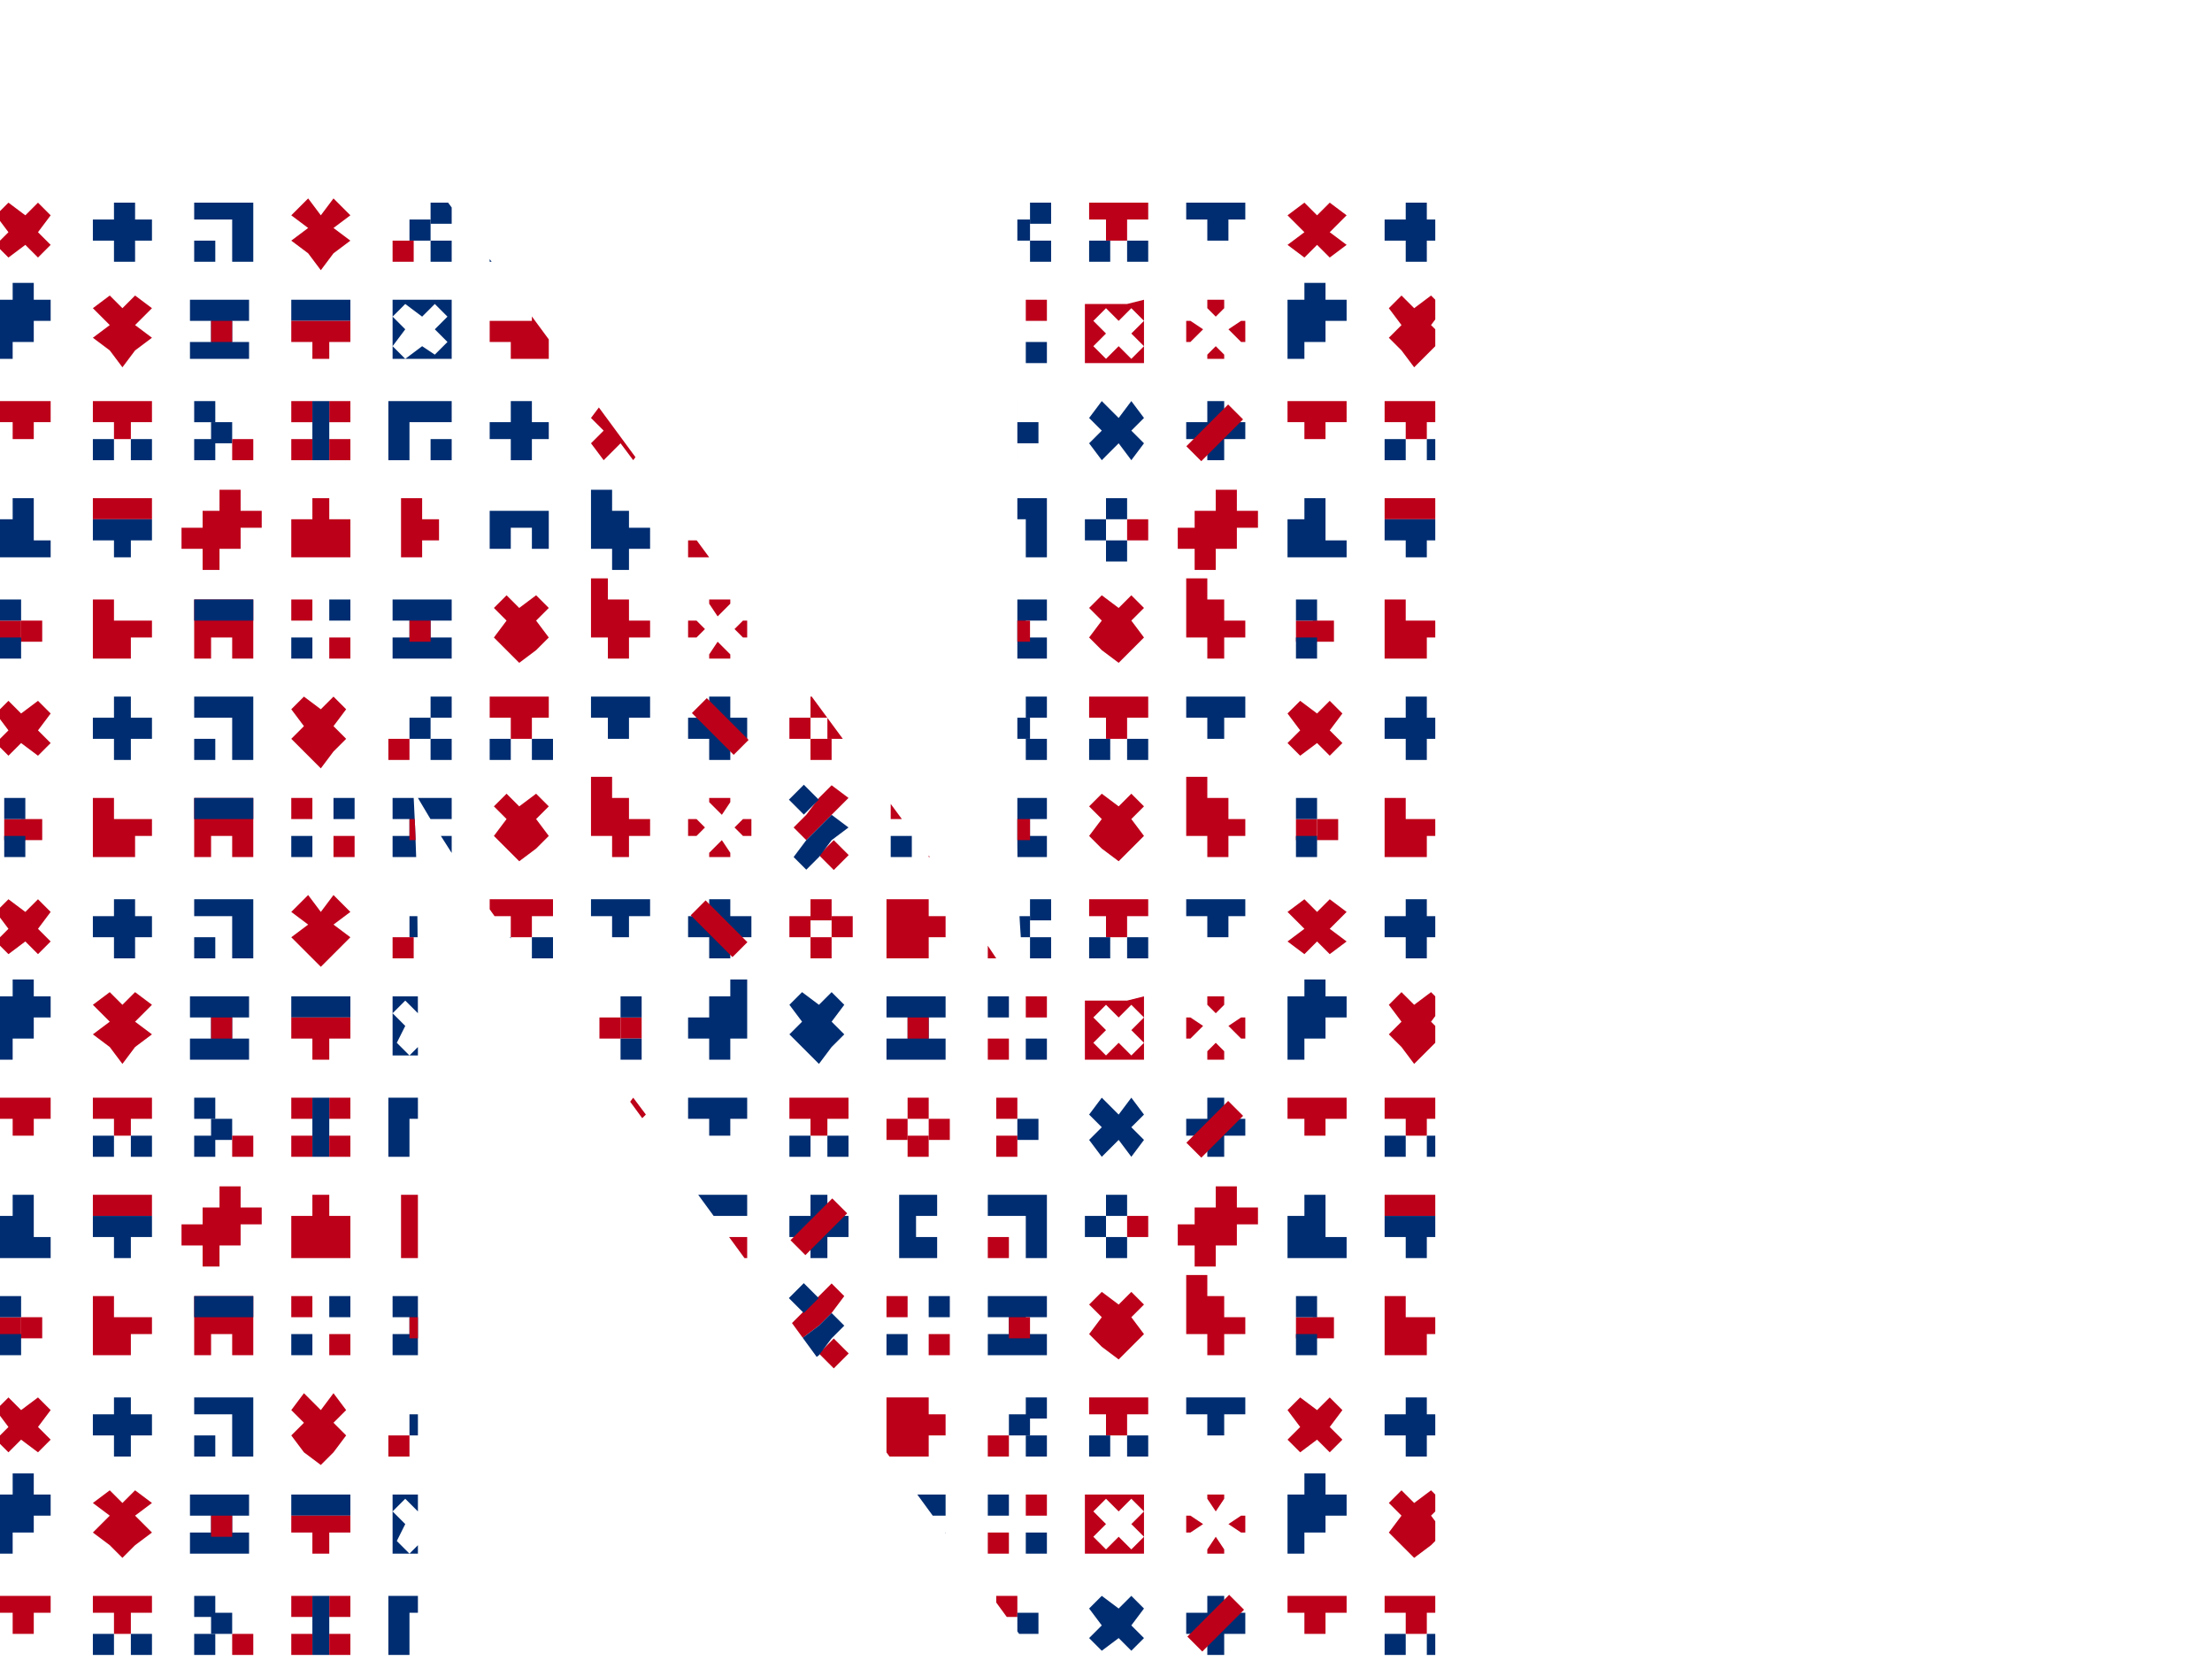 <?xml version="1.0" encoding="utf-8"?>
<!-- Generator: Adobe Illustrator 23.0.3, SVG Export Plug-In . SVG Version: 6.00 Build 0)  -->
<svg version="1.1" id="Ebene_1" xmlns="http://www.w3.org/2000/svg" xmlns:xlink="http://www.w3.org/1999/xlink" x="0px" y="0px"
	 viewBox="0 0 52.4 39.7" style="enable-background:new 0 0 52.4 39.7;" xml:space="preserve">
<style type="text/css">
	.st0{clip-path:url(#SVGID_2_);}
	.st1{fill:#BD0019;}
	.st2{fill:#002D71;}
</style>
<g id="Ebene_14">
	<g>
		<g id="Ebene_1-2_13_">
			<g>
				<g>
					<g>
						<g>
							<defs>
								<path id="SVGID_1_" d="M24.8,39.6L12.3,22.5c-0.9-1.2-1.7-2.4-2.4-3.6H9.8c0.1,1.8,0.1,3.7,0.1,5.9v14.9H0V4.1h10.1l12,16.3
									c0.2,0.2,0.3,0.5,0.5,0.8l0.6,0.9c0.2,0.3,0.4,0.6,0.6,0.9c0.2,0.3,0.3,0.5,0.4,0.8h0.1c-0.1-1.3-0.2-2.5-0.2-3.8V4.1H34
									v35.5H24.8z"/>
							</defs>
							<clipPath id="SVGID_2_">
								<use xlink:href="#SVGID_1_"  style="overflow:visible;"/>
							</clipPath>
							<g class="st0">
								<polygon class="st1" points="7.4,0.3 6.9,0.3 6.9,0.7 7.4,0.7 7.4,1.2 7.8,1.2 8.3,1.2 8.3,0.7 8.3,0.3 8.3,-0.2 7.8,-0.2 
									7.4,-0.2 								"/>
								<polygon class="st2" points="31.9,0.7 31.4,0.7 31.4,0.3 31.4,-0.2 30.9,-0.2 30.9,0.3 30.5,0.3 30.5,0.7 30.5,1.2 
									30.9,1.2 31.4,1.2 31.9,1.2 								"/>
								<polygon class="st1" points="28.8,-0.5 28.8,0 28.3,0 28.3,0.5 27.9,0.5 27.9,1 28.3,1 28.3,1.4 28.8,1.4 28.8,1 29.3,1 
									29.3,0.5 29.8,0.5 29.8,0 29.3,0 29.3,-0.5 								"/>
								<polygon class="st1" points="10,-0.2 9.5,-0.2 9.5,0.3 9.5,0.7 9.5,1.2 10,1.2 10,0.7 10.4,0.7 10.4,0.3 10,0.3 								"/>
								<polygon class="st2" points="12.3,-0.2 12.8,-0.2 12.8,0.3 12.3,0.3 12.3,0.7 12.8,0.7 12.8,1.2 12.3,1.2 11.8,1.2 
									11.8,0.7 11.8,0.3 11.8,-0.2 								"/>
								<polygon class="st1" points="17.3,1.2 16.8,1.2 16.3,1.2 16.3,0.7 16.8,0.7 17.3,0.7 17.7,0.7 17.7,1.2 								"/>
								<polygon class="st2" points="16.8,0.3 16.3,0.3 16.3,-0.2 16.8,-0.2 17.3,-0.2 17.7,-0.2 17.7,0.3 17.3,0.3 								"/>
								<polygon class="st2" points="26.1,0.5 25.8,0.2 26.1,-0.2 26.5,0.2 26.8,-0.2 27.1,0.2 26.8,0.5 27.1,0.8 26.8,1.2 
									26.5,0.8 26.1,1.2 25.8,0.8 								"/>
								<path class="st2" d="M19,0.5l-0.3-0.3L19-0.2l0.3,0.3l0.3-0.3L20,0.2l-0.3,0.3L20,0.8l-0.3,0.3l-0.3-0.3L19,1.2l-0.3-0.3
									L19,0.5z M18.7-0.2v1.4h1.4v-1.4C20.1-0.2,18.7-0.2,18.7-0.2z"/>
								<path class="st2" d="M9.6,7.8L9.3,7.5l0.3-0.3L10,7.5l0.3-0.3l0.3,0.3l-0.3,0.3l0.3,0.3l-0.3,0.3L10,8.2L9.6,8.5L9.3,8.2
									L9.6,7.8z M9.3,7.1v1.4h1.4V7.1C10.7,7.1,9.2,7.1,9.3,7.1z"/>
								<polygon class="st2" points="38.9,0.7 38.5,0.7 38.5,0.3 38.5,-0.2 38,-0.2 38,0.3 37.5,0.3 37.5,0.7 37.5,1.2 38,1.2 
									38.5,1.2 38.9,1.2 								"/>
								<polygon class="st1" points="35.9,-0.5 35.9,0 35.4,0 35.4,0.5 34.9,0.5 34.9,1 35.4,1 35.4,1.4 35.9,1.4 35.9,1 36.3,1 
									36.3,0.5 36.8,0.5 36.8,0 36.3,0 36.3,-0.5 								"/>
								<polygon class="st2" points="21.7,-0.2 22.2,-0.2 22.2,0.3 21.7,0.3 21.7,0.7 22.2,0.7 22.2,1.2 21.7,1.2 21.3,1.2 
									21.3,0.7 21.3,0.3 21.3,-0.2 								"/>
								<polygon class="st2" points="23.9,-0.2 24.3,-0.2 24.8,-0.2 24.8,0.3 24.8,0.7 24.8,1.2 24.3,1.2 24.3,0.7 24.3,0.3 
									23.9,0.3 23.4,0.3 23.4,-0.2 								"/>
								<rect x="23.4" y="0.7" class="st1" width="0.5" height="0.5"/>
								<polygon class="st2" points="38,2.4 38.5,2.4 39,2.4 39,2.9 38.5,2.9 38,2.9 37.5,2.9 37.5,2.4 								"/>
								<polygon class="st1" points="38,2.9 38.5,2.9 39,2.9 39,3.3 38.5,3.3 38.5,3.8 38,3.8 38,3.3 37.5,3.3 37.5,2.9 								"/>
								<rect x="31.2" y="2.9" class="st1" width="0.5" height="0.5"/>
								<rect x="30.7" y="2.9" class="st1" width="0.5" height="0.5"/>
								<rect x="30.7" y="2.4" class="st2" width="0.5" height="0.5"/>
								<rect x="30.7" y="3.3" class="st2" width="0.5" height="0.5"/>
								<rect x="22" y="2.4" class="st2" width="0.5" height="0.5"/>
								<rect x="21.1" y="2.4" class="st1" width="0.5" height="0.5"/>
								<rect x="22" y="3.3" class="st1" width="0.5" height="0.5"/>
								<rect x="21.1" y="3.3" class="st2" width="0.5" height="0.5"/>
								<polygon class="st1" points="25.8,2.6 26.1,2.3 26.5,2.6 26.8,2.3 27.1,2.6 26.8,2.9 27.1,3.3 26.8,3.6 26.5,3.9 26.1,3.6 
									25.8,3.3 26.1,2.9 								"/>
								<polygon class="st1" points="6.9,5.1 7.3,4.7 7.6,5.1 7.9,4.7 8.3,5.1 7.9,5.4 8.3,5.7 7.9,6 7.6,6.4 7.3,6 6.9,5.7 
									7.3,5.4 								"/>
								<polygon class="st1" points="28.6,1.9 28.6,2.4 29.1,2.4 29.1,2.9 29.5,2.9 29.5,3.3 29.1,3.3 29.1,3.8 28.6,3.8 28.6,3.3 
									28.1,3.3 28.1,2.9 28.1,2.4 28.1,1.9 								"/>
								<polygon class="st1" points="33.3,2.4 33.3,2.9 33.8,2.9 34.3,2.9 34.3,3.3 33.8,3.3 33.8,3.8 33.3,3.8 32.8,3.8 32.8,3.3 
									32.8,2.9 32.8,2.4 								"/>
								<polygon class="st1" points="17.3,3.7 17.3,3.8 16.8,3.8 16.8,3.7 17.1,3.4 								"/>
								<polygon class="st1" points="16.8,2.5 16.8,2.4 17.3,2.4 17.3,2.5 17.1,2.8 								"/>
								<polygon class="st1" points="17.6,2.9 17.8,2.9 17.8,3.3 17.6,3.3 17.4,3.1 								"/>
								<polygon class="st1" points="16.3,2.9 16.5,2.9 16.7,3.1 16.5,3.3 16.3,3.3 								"/>
								<polygon class="st1" points="35.7,2.4 36.1,2.4 36.6,2.4 36.6,2.9 36.6,3.3 36.6,3.8 36.1,3.8 36.1,3.3 35.7,3.3 35.7,3.8 
									35.2,3.8 35.2,3.3 35.2,2.9 35.2,2.4 								"/>
								<polygon class="st2" points="35.7,2.4 36.1,2.4 36.6,2.4 36.6,2.9 36.1,2.9 35.7,2.9 35.2,2.9 35.2,2.4 								"/>
								<polygon class="st2" points="23.4,2.9 23.4,2.4 23.9,2.4 24.4,2.4 24.8,2.4 24.8,2.9 24.4,2.9 24.4,3.3 24.8,3.3 24.8,3.8 
									24.4,3.8 23.9,3.8 23.4,3.8 23.4,3.3 23.9,3.3 23.9,2.9 								"/>
								<rect x="23.9" y="2.9" class="st1" width="0.5" height="0.5"/>
								<rect x="7.9" y="2.4" class="st2" width="0.5" height="0.5"/>
								<rect x="6.9" y="2.4" class="st1" width="0.5" height="0.5"/>
								<rect x="7.9" y="3.3" class="st1" width="0.5" height="0.5"/>
								<rect x="6.9" y="3.3" class="st2" width="0.5" height="0.5"/>
								<polygon class="st1" points="11.7,2.6 12,2.3 12.3,2.6 12.7,2.3 13,2.6 12.7,2.9 13,3.3 12.7,3.6 12.3,3.9 12,3.6 11.7,3.3 
									12,2.9 								"/>
								<polygon class="st1" points="14.5,1.9 14.5,2.4 14.9,2.4 14.9,2.9 15.4,2.9 15.4,3.3 14.9,3.3 14.9,3.8 14.5,3.8 14.5,3.3 
									14,3.3 14,2.9 14,2.4 14,1.9 								"/>
								<polygon class="st2" points="14.5,11.6 14.5,12.1 14.9,12.1 14.9,12.5 15.4,12.5 15.4,13 14.9,13 14.9,13.5 14.5,13.5 
									14.5,13 14,13 14,12.5 14,12.1 14,11.6 								"/>
								<polygon class="st1" points="14.4,-0.2 14.9,-0.2 15.4,-0.2 15.4,0.3 14.9,0.3 14.9,0.7 14.4,0.7 14.4,0.3 14,0.3 14,-0.2 
																	"/>
								<rect x="14.9" y="0.7" class="st1" width="0.5" height="0.5"/>
								<rect x="14" y="0.7" class="st1" width="0.5" height="0.5"/>
								<polygon class="st2" points="9.3,2.9 9.3,2.4 9.7,2.4 10.2,2.4 10.7,2.4 10.7,2.9 10.2,2.9 10.2,3.3 10.7,3.3 10.7,3.8 
									10.2,3.8 9.7,3.8 9.3,3.8 9.3,3.3 9.7,3.3 9.7,2.9 								"/>
								<rect x="9.7" y="2.9" class="st1" width="0.5" height="0.5"/>
								<polygon class="st1" points="33.8,11.8 33.3,11.8 32.8,11.8 32.8,12.3 33.3,12.3 33.8,12.3 34.2,12.3 34.2,11.8 								"/>
								<polygon class="st2" points="33.8,12.3 33.3,12.3 32.8,12.3 32.8,12.8 33.3,12.8 33.3,13.2 33.8,13.2 33.8,12.8 34.2,12.8 
									34.2,12.3 								"/>
								<polygon class="st1" points="7.8,12.3 7.8,11.8 7.4,11.8 7.4,12.3 6.9,12.3 6.9,12.8 6.9,13.2 7.4,13.2 7.8,13.2 8.3,13.2 
									8.3,12.8 8.3,12.3 								"/>
								<polygon class="st2" points="31.9,12.8 31.4,12.8 31.4,12.3 31.4,11.8 30.9,11.8 30.9,12.3 30.5,12.3 30.5,12.8 30.5,13.2 
									30.9,13.2 31.4,13.2 31.9,13.2 								"/>
								<polygon class="st1" points="28.8,11.6 28.8,12.1 28.3,12.1 28.3,12.5 27.9,12.5 27.9,13 28.3,13 28.3,13.5 28.8,13.5 
									28.8,13 29.3,13 29.3,12.5 29.8,12.5 29.8,12.1 29.3,12.1 29.3,11.6 								"/>
								<polygon class="st1" points="10,11.8 9.5,11.8 9.5,12.3 9.5,12.8 9.5,13.2 10,13.2 10,12.8 10.4,12.8 10.4,12.3 10,12.3 
																	"/>
								<polygon class="st2" points="13,12.5 13,13 12.6,13 12.6,12.5 12.1,12.5 12.1,13 11.6,13 11.6,12.5 11.6,12.1 12.1,12.1 
									12.6,12.1 13,12.1 								"/>
								<polygon class="st1" points="17.3,13.2 16.8,13.2 16.3,13.2 16.3,12.8 16.8,12.8 17.3,12.8 17.7,12.8 17.7,13.2 								"/>
								<polygon class="st2" points="16.8,12.3 16.3,12.3 16.3,11.8 16.8,11.8 17.3,11.8 17.7,11.8 17.7,12.3 17.3,12.3 								"/>
								<polygon class="st2" points="38.9,12.8 38.5,12.8 38.5,12.3 38.5,11.8 38,11.8 38,12.3 37.5,12.3 37.5,12.8 37.5,13.2 
									38,13.2 38.5,13.2 38.9,13.2 								"/>
								<polygon class="st1" points="35.9,11.6 35.9,12.1 35.4,12.1 35.4,12.5 34.9,12.5 34.9,13 35.4,13 35.4,13.5 35.9,13.5 
									35.9,13 36.3,13 36.3,12.5 36.8,12.5 36.8,12.1 36.3,12.1 36.3,11.6 								"/>
								<polygon class="st2" points="21.7,11.8 22.2,11.8 22.2,12.3 21.7,12.3 21.7,12.8 22.2,12.8 22.2,13.2 21.7,13.2 21.3,13.2 
									21.3,12.8 21.3,12.3 21.3,11.8 								"/>
								<polygon class="st2" points="23.9,11.8 24.3,11.8 24.8,11.8 24.8,12.3 24.8,12.8 24.8,13.2 24.3,13.2 24.3,12.8 24.3,12.3 
									23.9,12.3 23.4,12.3 23.4,11.8 								"/>
								<rect x="23.4" y="12.8" class="st1" width="0.5" height="0.5"/>
								<polygon class="st2" points="7.8,7.1 7.4,7.1 6.9,7.1 6.9,7.6 7.4,7.6 7.8,7.6 8.3,7.6 8.3,7.1 								"/>
								<polygon class="st1" points="7.8,7.6 7.4,7.6 6.9,7.6 6.9,8.1 7.4,8.1 7.4,8.5 7.8,8.5 7.8,8.1 8.3,8.1 8.3,7.6 								"/>
								<rect x="14.2" y="7.6" class="st1" width="0.5" height="0.5"/>
								<rect x="14.7" y="7.6" class="st1" width="0.5" height="0.5"/>
								<rect x="14.7" y="7.1" class="st2" width="0.5" height="0.5"/>
								<rect x="14.7" y="8.1" class="st2" width="0.5" height="0.5"/>
								<rect x="23.4" y="7.1" class="st2" width="0.5" height="0.5"/>
								<rect x="24.3" y="7.1" class="st1" width="0.5" height="0.5"/>
								<rect x="23.4" y="8.1" class="st1" width="0.5" height="0.5"/>
								<rect x="24.3" y="8.1" class="st2" width="0.5" height="0.5"/>
								<polygon class="st2" points="20,7.3 19.7,7 19.4,7.3 19,7 18.7,7.3 19,7.7 18.7,8 19,8.3 19.4,8.7 19.7,8.3 20,8 19.7,7.7 
																	"/>
								<polygon class="st2" points="17.3,6.7 17.3,7.1 16.8,7.1 16.8,7.6 16.3,7.6 16.3,8.1 16.8,8.1 16.8,8.5 17.3,8.5 17.3,8.1 
									17.7,8.1 17.7,7.6 17.7,7.1 17.7,6.7 								"/>
								<polygon class="st1" points="12.6,7.1 12.6,7.6 12.1,7.6 11.6,7.6 11.6,8.1 12.1,8.1 12.1,8.5 12.6,8.5 13,8.5 13,8.1 
									13,7.6 13,7.1 								"/>
								<polygon class="st1" points="28.6,8.4 28.6,8.5 29,8.5 29,8.4 28.8,8.2 								"/>
								<polygon class="st1" points="29,7.3 29,7.1 28.6,7.1 28.6,7.3 28.8,7.5 								"/>
								<polygon class="st1" points="28.2,7.6 28.1,7.6 28.1,8.1 28.2,8.1 28.5,7.8 								"/>
								<polygon class="st1" points="29.5,7.6 29.4,7.6 29.1,7.8 29.4,8.1 29.5,8.1 								"/>
								<path class="st1" d="M27.1,8.2l-0.3,0.3l-0.3-0.3l-0.3,0.3l-0.3-0.3l0.3-0.3l-0.3-0.3l0.3-0.3l0.3,0.3l0.3-0.3l0.3,0.3
									l-0.3,0.3L27.1,8.2z M26.7,7.2h-1v1.4h1.4V7.1L26.7,7.2z"/>
								<polygon class="st2" points="22.4,7.6 22.4,7.1 22,7.1 21.5,7.1 21,7.1 21,7.6 21.5,7.6 21.5,8.1 21,8.1 21,8.5 21.5,8.5 
									22,8.5 22.4,8.5 22.4,8.1 22,8.1 22,7.6 								"/>
								<rect x="21.5" y="7.6" class="st1" width="0.5" height="0.5"/>
								<polygon class="st2" points="19.6,12.3 19.6,11.8 19.2,11.8 19.2,12.3 18.7,12.3 18.7,12.8 19.2,12.8 19.2,13.2 19.6,13.2 
									19.6,12.8 20.1,12.8 20.1,12.3 								"/>
								
									<rect x="18.7" y="12.3" transform="matrix(0.707 -0.707 0.707 0.707 -3.195 17.403)" class="st1" width="1.4" height="0.5"/>
								<rect x="37.5" y="7.1" class="st2" width="0.5" height="0.5"/>
								<rect x="38.5" y="7.1" class="st1" width="0.5" height="0.5"/>
								<rect x="37.5" y="8.1" class="st1" width="0.5" height="0.5"/>
								<rect x="38.5" y="8.1" class="st2" width="0.5" height="0.5"/>
								<polygon class="st1" points="34.2,7.3 33.9,7 33.5,7.3 33.2,7 32.9,7.3 33.2,7.7 32.9,8 33.2,8.3 33.5,8.7 33.9,8.3 34.2,8 
									33.9,7.7 								"/>
								<polygon class="st2" points="30.9,8.5 30.9,8.1 31.4,8.1 31.4,7.6 31.9,7.6 31.9,7.1 31.4,7.1 31.4,6.7 30.9,6.7 30.9,7.1 
									30.5,7.1 30.5,7.6 30.5,8.1 30.5,8.5 								"/>
								<polygon class="st2" points="36.6,7.6 36.6,7.1 36.1,7.1 35.6,7.1 35.2,7.1 35.2,7.6 35.6,7.6 35.6,8.1 35.2,8.1 35.2,8.5 
									35.6,8.5 36.1,8.5 36.6,8.5 36.6,8.1 36.1,8.1 36.1,7.6 								"/>
								<rect x="35.6" y="7.6" class="st1" width="0.5" height="0.5"/>
								<polygon class="st1" points="19.4,2.4 19.1,2.8 18.8,3.1 19.1,3.4 19.4,3.1 19.7,2.8 20.1,2.4 19.7,2.1 								"/>
								
									<rect x="19.5" y="3.5" transform="matrix(0.707 -0.707 0.707 0.707 3.139 15.066)" class="st1" width="0.5" height="0.5"/>
								
									<rect x="18.8" y="2.2" transform="matrix(0.707 -0.707 0.707 0.707 3.844 14.178)" class="st2" width="0.5" height="0.5"/>
								<polygon class="st2" points="19.7,2.8 19.4,3.1 19.1,3.4 18.8,3.8 19.1,4.1 19.4,3.8 19.7,3.4 20.1,3.1 								"/>
								<polygon class="st1" points="22,17.5 22.4,17.5 22.4,17 22,17 22,16.5 21.5,16.5 21,16.5 21,17 21,17.5 21,18 21.5,18 
									22,18 								"/>
								<polygon class="st2" points="38,14.2 38.5,14.2 38.9,14.2 38.9,14.7 38.5,14.7 38,14.7 37.5,14.7 37.5,14.2 								"/>
								<polygon class="st1" points="38,14.7 38.5,14.7 38.9,14.7 38.9,15.1 38.5,15.1 38.5,15.6 38,15.6 38,15.1 37.5,15.1 
									37.5,14.7 								"/>
								<rect x="38.5" y="16.5" class="st1" width="0.5" height="0.5"/>
								<rect x="37.5" y="16.5" class="st1" width="0.5" height="0.5"/>
								<polygon class="st2" points="38.5,16.5 38.5,17 38.5,17.5 38.5,18 38,18 38,17.5 38,17 38,16.5 								"/>
								<rect x="38.5" y="17.5" class="st1" width="0.5" height="0.5"/>
								<rect x="37.5" y="17.5" class="st1" width="0.5" height="0.5"/>
								<rect x="31.1" y="14.7" class="st1" width="0.5" height="0.5"/>
								<rect x="30.7" y="14.7" class="st1" width="0.5" height="0.5"/>
								<rect x="30.7" y="14.2" class="st2" width="0.5" height="0.5"/>
								<rect x="30.7" y="15.1" class="st2" width="0.5" height="0.5"/>
								<rect x="22" y="14.2" class="st2" width="0.5" height="0.5"/>
								<rect x="21" y="14.2" class="st1" width="0.5" height="0.5"/>
								<rect x="22" y="15.1" class="st1" width="0.5" height="0.5"/>
								<rect x="21" y="15.1" class="st2" width="0.5" height="0.5"/>
								<polygon class="st1" points="25.8,14.4 26.1,14.1 26.5,14.4 26.8,14.1 27.1,14.4 26.8,14.7 27.1,15.1 26.8,15.4 26.5,15.7 
									26.1,15.4 25.8,15.1 26.1,14.7 								"/>
								<polygon class="st1" points="6.9,16.8 7.2,16.5 7.6,16.8 7.9,16.5 8.2,16.8 7.9,17.2 8.2,17.5 7.9,17.8 7.6,18.2 7.2,17.8 
									6.9,17.5 7.2,17.2 								"/>
								<polygon class="st1" points="28.6,13.7 28.6,14.2 29,14.2 29,14.7 29.5,14.7 29.5,15.1 29,15.1 29,15.6 28.6,15.6 
									28.6,15.1 28.1,15.1 28.1,14.7 28.1,14.2 28.1,13.7 								"/>
								<polygon class="st1" points="33.3,14.2 33.3,14.7 33.8,14.7 34.2,14.7 34.2,15.1 33.8,15.1 33.8,15.6 33.3,15.6 32.8,15.6 
									32.8,15.1 32.8,14.7 32.8,14.2 								"/>
								<polygon class="st2" points="33.3,17 33.3,16.5 33.8,16.5 33.8,17 34.2,17 34.2,17.5 33.8,17.5 33.8,18 33.3,18 33.3,17.5 
									32.8,17.5 32.8,17 								"/>
								<polygon class="st1" points="30.8,17.3 30.5,16.9 30.8,16.6 31.2,16.9 31.5,16.6 31.8,16.9 31.5,17.3 31.8,17.6 31.5,17.9 
									31.2,17.6 30.8,17.9 30.5,17.6 								"/>
								<polygon class="st1" points="17.3,15.5 17.3,15.6 16.8,15.6 16.8,15.5 17,15.2 								"/>
								<polygon class="st1" points="16.8,14.3 16.8,14.2 17.3,14.2 17.3,14.3 17,14.6 								"/>
								<polygon class="st1" points="17.6,14.7 17.7,14.7 17.7,15.1 17.6,15.1 17.4,14.9 								"/>
								<polygon class="st1" points="16.3,14.7 16.5,14.7 16.7,14.9 16.5,15.1 16.3,15.1 								"/>
								<polygon class="st2" points="28.6,16.5 29,16.5 29.5,16.5 29.5,17 29,17 29,17.5 28.6,17.5 28.6,17 28.1,17 28.1,16.5 
																	"/>
								<polygon class="st1" points="26.2,16.5 26.7,16.5 27.2,16.5 27.2,17 26.7,17 26.7,17.5 26.2,17.5 26.2,17 25.8,17 
									25.8,16.5 								"/>
								<rect x="26.7" y="17.5" class="st2" width="0.5" height="0.5"/>
								<rect x="25.8" y="17.5" class="st2" width="0.5" height="0.5"/>
								<rect x="24.3" y="16.5" class="st2" width="0.5" height="0.5"/>
								<rect x="23.9" y="17" class="st2" width="0.5" height="0.5"/>
								<rect x="24.3" y="17.5" class="st2" width="0.5" height="0.5"/>
								<rect x="23.4" y="17.5" class="st1" width="0.5" height="0.5"/>
								<rect x="19.2" y="16.5" class="st1" width="0.5" height="0.5"/>
								<rect x="18.7" y="17" class="st1" width="0.5" height="0.5"/>
								<rect x="19.2" y="17.5" class="st1" width="0.5" height="0.5"/>
								<rect x="19.6" y="17" class="st1" width="0.5" height="0.5"/>
								<polygon class="st2" points="35.6,16.5 36.1,16.5 36.6,16.5 36.6,17 36.6,17.5 36.6,18 36.1,18 36.1,17.5 36.1,17 35.6,17 
									35.2,17 35.2,16.5 								"/>
								<rect x="35.2" y="17.5" class="st2" width="0.5" height="0.5"/>
								<polygon class="st1" points="35.6,14.2 36.1,14.2 36.6,14.2 36.6,14.7 36.6,15.1 36.6,15.6 36.1,15.6 36.1,15.1 35.6,15.1 
									35.6,15.6 35.2,15.6 35.2,15.1 35.2,14.7 35.2,14.2 								"/>
								<polygon class="st2" points="35.6,14.2 36.1,14.2 36.6,14.2 36.6,14.7 36.1,14.7 35.6,14.7 35.2,14.7 35.2,14.2 								"/>
								<polygon class="st2" points="23.4,14.7 23.4,14.2 23.9,14.2 24.3,14.2 24.8,14.2 24.8,14.7 24.3,14.7 24.3,15.1 24.8,15.1 
									24.8,15.6 24.3,15.6 23.9,15.6 23.4,15.6 23.4,15.1 23.9,15.1 23.9,14.7 								"/>
								<rect x="23.9" y="14.7" class="st1" width="0.5" height="0.5"/>
								<polygon class="st2" points="16.8,17 16.8,16.5 17.3,16.5 17.3,17 17.7,17 17.7,17.5 17.3,17.5 17.3,18 16.8,18 16.8,17.5 
									16.3,17.5 16.3,17 								"/>
								
									<rect x="16.8" y="16.5" transform="matrix(0.707 -0.707 0.707 0.707 -7.153 17.102)" class="st1" width="0.5" height="1.4"/>
								<rect x="7.8" y="14.2" class="st2" width="0.5" height="0.5"/>
								<rect x="6.9" y="14.2" class="st1" width="0.5" height="0.5"/>
								<rect x="7.8" y="15.1" class="st1" width="0.5" height="0.5"/>
								<rect x="6.9" y="15.1" class="st2" width="0.5" height="0.5"/>
								<polygon class="st1" points="11.7,14.4 12,14.1 12.3,14.4 12.7,14.1 13,14.4 12.7,14.7 13,15.1 12.7,15.4 12.3,15.7 
									12,15.4 11.7,15.1 12,14.7 								"/>
								<polygon class="st1" points="14.4,13.7 14.4,14.2 14.9,14.2 14.9,14.7 15.4,14.7 15.4,15.1 14.9,15.1 14.9,15.6 14.4,15.6 
									14.4,15.1 14,15.1 14,14.7 14,14.2 14,13.7 								"/>
								<polygon class="st2" points="14.4,16.5 14.9,16.5 15.4,16.5 15.4,17 14.9,17 14.9,17.5 14.4,17.5 14.4,17 14,17 14,16.5 
																	"/>
								<polygon class="st1" points="12.1,16.5 12.6,16.5 13,16.5 13,17 12.6,17 12.6,17.5 12.1,17.5 12.1,17 11.6,17 11.6,16.5 
																	"/>
								<rect x="12.6" y="17.5" class="st2" width="0.5" height="0.5"/>
								<rect x="11.6" y="17.5" class="st2" width="0.5" height="0.5"/>
								<rect x="10.2" y="16.5" class="st2" width="0.5" height="0.5"/>
								<rect x="9.7" y="17" class="st2" width="0.5" height="0.5"/>
								<rect x="10.2" y="17.5" class="st2" width="0.5" height="0.5"/>
								<rect x="9.2" y="17.5" class="st1" width="0.5" height="0.5"/>
								<polygon class="st2" points="9.3,14.7 9.3,14.2 9.7,14.2 10.2,14.2 10.7,14.2 10.7,14.7 10.2,14.7 10.2,15.1 10.7,15.1 
									10.7,15.6 10.2,15.6 9.7,15.6 9.3,15.6 9.3,15.1 9.7,15.1 9.7,14.7 								"/>
								<rect x="9.7" y="14.7" class="st1" width="0.5" height="0.5"/>
								<polygon class="st1" points="19.4,14.2 19,14.6 18.7,14.9 19,15.2 19.4,14.9 19.7,14.6 20,14.2 19.7,13.9 								"/>
								
									<rect x="19.5" y="15.3" transform="matrix(0.707 -0.707 0.707 0.707 -5.205 18.531)" class="st1" width="0.5" height="0.5"/>
								
									<rect x="18.8" y="14" transform="matrix(0.707 -0.707 0.707 0.707 -4.503 17.644)" class="st2" width="0.5" height="0.5"/>
								<polygon class="st2" points="19.7,14.6 19.4,14.9 19,15.2 18.7,15.6 19,15.9 19.4,15.6 19.7,15.2 20,14.9 								"/>
								<polygon class="st1" points="33.5,-0.1 33.2,0.2 32.9,0.5 33.2,0.9 33.5,0.5 33.9,0.2 34.2,-0.1 33.9,-0.5 								"/>
								
									<rect x="33.6" y="1" transform="matrix(0.707 -0.707 0.707 0.707 9.016 24.304)" class="st1" width="0.5" height="0.5"/>
								
									<rect x="32.9" y="-0.4" transform="matrix(0.707 -0.707 0.707 0.707 9.826 23.387)" class="st2" width="0.5" height="0.5"/>
								<polygon class="st2" points="33.9,0.2 33.5,0.5 33.2,0.9 32.9,1.2 33.2,1.5 33.5,1.2 33.9,0.9 34.2,0.5 								"/>
								<rect x="26.2" y="11.8" class="st2" width="0.5" height="0.5"/>
								<rect x="26.7" y="12.3" class="st1" width="0.5" height="0.5"/>
								<rect x="26.2" y="12.8" class="st2" width="0.5" height="0.5"/>
								<rect x="25.7" y="12.3" class="st2" width="0.5" height="0.5"/>
								<polygon class="st2" points="1.2,0.7 0.8,0.7 0.8,0.3 0.8,-0.2 0.3,-0.2 0.3,0.3 -0.2,0.3 -0.2,0.7 -0.2,1.2 0.3,1.2 
									0.8,1.2 1.2,1.2 								"/>
								<polygon class="st1" points="5.2,-0.5 5.2,0 4.8,0 4.8,0.5 4.3,0.5 4.3,1 4.8,1 4.8,1.4 5.2,1.4 5.2,1 5.7,1 5.7,0.5 
									6.2,0.5 6.2,0 5.7,0 5.7,-0.5 								"/>
								<rect x="0.5" y="2.9" class="st1" width="0.5" height="0.5"/>
								<rect x="0.1" y="2.9" class="st1" width="0.5" height="0.5"/>
								<rect x="0.1" y="2.4" class="st2" width="0.5" height="0.5"/>
								<rect x="0.1" y="3.3" class="st2" width="0.5" height="0.5"/>
								<polygon class="st1" points="2.7,2.4 2.7,2.9 3.2,2.9 3.6,2.9 3.6,3.3 3.2,3.3 3.2,3.8 2.7,3.8 2.2,3.8 2.2,3.3 2.2,2.9 
									2.2,2.4 								"/>
								<polygon class="st2" points="2.7,5.2 2.7,4.8 3.2,4.8 3.2,5.2 3.6,5.2 3.6,5.7 3.2,5.7 3.2,6.2 2.7,6.2 2.7,5.7 2.2,5.7 
									2.2,5.2 								"/>
								<polygon class="st1" points="0.2,5.5 -0.1,5.1 0.2,4.8 0.6,5.1 0.9,4.8 1.2,5.1 0.9,5.5 1.2,5.8 0.9,6.1 0.6,5.8 0.2,6.1 
									-0.1,5.8 								"/>
								<polygon class="st2" points="5,4.8 5.5,4.8 6,4.8 6,5.2 6,5.7 6,6.2 5.5,6.2 5.5,5.7 5.5,5.2 5,5.2 4.6,5.2 4.6,4.8 
																	"/>
								<rect x="4.6" y="5.7" class="st2" width="0.5" height="0.5"/>
								<polygon class="st1" points="5,2.4 5.5,2.4 6,2.4 6,2.9 6,3.3 6,3.8 5.5,3.8 5.5,3.3 5,3.3 5,3.8 4.6,3.8 4.6,3.3 4.6,2.9 
									4.6,2.4 								"/>
								<polygon class="st2" points="5,2.4 5.5,2.4 6,2.4 6,2.9 5.5,2.9 5,2.9 4.6,2.9 4.6,2.4 								"/>
								<polygon class="st1" points="3.1,11.8 2.7,11.8 2.2,11.8 2.2,12.3 2.7,12.3 3.1,12.3 3.6,12.3 3.6,11.8 								"/>
								<polygon class="st2" points="3.1,12.3 2.7,12.3 2.2,12.3 2.2,12.8 2.7,12.8 2.7,13.2 3.1,13.2 3.1,12.8 3.6,12.8 3.6,12.3 
																	"/>
								<polygon class="st2" points="1.2,12.8 0.8,12.8 0.8,12.3 0.8,11.8 0.3,11.8 0.3,12.3 -0.2,12.3 -0.2,12.8 -0.2,13.2 
									0.3,13.2 0.8,13.2 1.2,13.2 								"/>
								<polygon class="st1" points="5.2,11.6 5.2,12.1 4.8,12.1 4.8,12.5 4.3,12.5 4.3,13 4.8,13 4.8,13.5 5.2,13.5 5.2,13 5.7,13 
									5.7,12.5 6.2,12.5 6.2,12.1 5.7,12.1 5.7,11.6 								"/>
								<polygon class="st1" points="3.6,7.3 3.2,7 2.9,7.3 2.6,7 2.2,7.3 2.6,7.7 2.2,8 2.6,8.3 2.9,8.7 3.2,8.3 3.6,8 3.2,7.7 
																	"/>
								<polygon class="st2" points="0.3,8.5 0.3,8.1 0.8,8.1 0.8,7.6 1.2,7.6 1.2,7.1 0.8,7.1 0.8,6.7 0.3,6.7 0.3,7.1 -0.2,7.1 
									-0.2,7.6 -0.2,8.1 -0.2,8.5 								"/>
								<polygon class="st1" points="0.8,9.5 0.3,9.5 -0.2,9.5 -0.2,10 0.3,10 0.3,10.4 0.8,10.4 0.8,10 1.2,10 1.2,9.5 								"/>
								<polygon class="st2" points="5.9,7.6 5.9,7.1 5.5,7.1 5,7.1 4.5,7.1 4.5,7.6 5,7.6 5,8.1 4.5,8.1 4.5,8.5 5,8.5 5.5,8.5 
									5.9,8.5 5.9,8.1 5.5,8.1 5.5,7.6 								"/>
								<rect x="5" y="7.6" class="st1" width="0.5" height="0.5"/>
								<rect x="0.5" y="14.7" class="st1" width="0.5" height="0.5"/>
								<rect y="14.7" class="st1" width="0.5" height="0.5"/>
								<rect y="14.2" class="st2" width="0.5" height="0.5"/>
								<rect y="15.1" class="st2" width="0.5" height="0.5"/>
								<polygon class="st1" points="2.7,14.2 2.7,14.7 3.1,14.7 3.6,14.7 3.6,15.1 3.1,15.1 3.1,15.6 2.7,15.6 2.2,15.6 2.2,15.1 
									2.2,14.7 2.2,14.2 								"/>
								<polygon class="st2" points="2.7,17 2.7,16.5 3.1,16.5 3.1,17 3.6,17 3.6,17.5 3.1,17.5 3.1,18 2.7,18 2.7,17.5 2.2,17.5 
									2.2,17 								"/>
								<polygon class="st1" points="0.2,17.3 -0.1,16.9 0.2,16.6 0.5,16.9 0.9,16.6 1.2,16.9 0.9,17.3 1.2,17.6 0.9,17.9 0.5,17.6 
									0.2,17.9 -0.1,17.6 								"/>
								<polygon class="st2" points="5,16.5 5.5,16.5 6,16.5 6,17 6,17.5 6,18 5.5,18 5.5,17.5 5.5,17 5,17 4.6,17 4.6,16.5 
																	"/>
								<rect x="4.6" y="17.5" class="st2" width="0.5" height="0.5"/>
								<polygon class="st1" points="5,14.2 5.5,14.2 6,14.2 6,14.7 6,15.1 6,15.6 5.5,15.6 5.5,15.1 5,15.1 5,15.6 4.6,15.6 
									4.6,15.1 4.6,14.7 4.6,14.2 								"/>
								<polygon class="st2" points="5,14.2 5.5,14.2 6,14.2 6,14.7 5.5,14.7 5,14.7 4.6,14.7 4.6,14.2 								"/>
								<polygon class="st1" points="2.9,-0.1 2.6,0.2 2.2,0.5 2.6,0.9 2.9,0.5 3.2,0.2 3.6,-0.1 3.2,-0.5 								"/>
								
									<rect x="3" y="1" transform="matrix(0.707 -0.707 0.707 0.707 5.393791e-02 2.674)" class="st1" width="0.5" height="0.5"/>
								
									<rect x="2.3" y="-0.4" transform="matrix(0.707 -0.707 0.707 0.707 0.864 1.757)" class="st2" width="0.5" height="0.5"/>
								<polygon class="st2" points="3.2,0.2 2.9,0.5 2.6,0.9 2.2,1.2 2.6,1.5 2.9,1.2 3.2,0.9 3.6,0.5 								"/>
								<polygon class="st1" points="40.6,-0.5 40.6,0 41,0 41,0.5 41.5,0.5 41.5,1 41,1 41,1.4 40.6,1.4 40.6,1 40.1,1 40.1,0.5 
									39.6,0.5 39.6,0 40.1,0 40.1,-0.5 								"/>
								<polygon class="st1" points="43.1,2.4 43.1,2.9 42.7,2.9 42.2,2.9 42.2,3.3 42.7,3.3 42.7,3.8 43.1,3.8 43.6,3.8 43.6,3.3 
									43.6,2.9 43.6,2.4 								"/>
								<polygon class="st1" points="40.8,2.4 40.3,2.4 39.8,2.4 39.8,2.9 39.8,3.3 39.8,3.8 40.3,3.8 40.3,3.3 40.8,3.3 40.8,3.8 
									41.3,3.8 41.3,3.3 41.3,2.9 41.3,2.4 								"/>
								<polygon class="st2" points="40.8,2.4 40.3,2.4 39.8,2.4 39.8,2.9 40.3,2.9 40.8,2.9 41.3,2.9 41.3,2.4 								"/>
								<polygon class="st1" points="42.7,11.8 43.2,11.8 43.6,11.8 43.6,12.3 43.2,12.3 42.7,12.3 42.2,12.3 42.2,11.8 								"/>
								<polygon class="st2" points="42.7,12.3 43.2,12.3 43.6,12.3 43.6,12.8 43.2,12.8 43.2,13.2 42.7,13.2 42.7,12.8 42.2,12.8 
									42.2,12.3 								"/>
								<polygon class="st1" points="40.6,11.6 40.6,12.1 41,12.1 41,12.5 41.5,12.5 41.5,13 41,13 41,13.5 40.6,13.5 40.6,13 
									40.1,13 40.1,12.5 39.6,12.5 39.6,12.1 40.1,12.1 40.1,11.6 								"/>
								<polygon class="st1" points="42.3,7.3 42.6,7 42.9,7.3 43.3,7 43.6,7.3 43.3,7.7 43.6,8 43.3,8.3 42.9,8.7 42.6,8.3 42.3,8 
									42.6,7.7 								"/>
								<rect x="21.5" y="9.5" class="st1" width="0.5" height="0.5"/>
								<rect x="22" y="10" class="st1" width="0.5" height="0.5"/>
								<rect x="21.5" y="10.4" class="st1" width="0.5" height="0.5"/>
								<rect x="21" y="10" class="st1" width="0.5" height="0.5"/>
								<polygon class="st2" points="26.1,10.2 25.8,9.9 26.1,9.5 26.5,9.9 26.8,9.5 27.1,9.9 26.8,10.2 27.1,10.5 26.8,10.9 
									26.5,10.5 26.1,10.9 25.8,10.5 								"/>
								<rect x="6.9" y="9.5" class="st1" width="0.5" height="0.5"/>
								<rect x="7.8" y="9.5" class="st1" width="0.5" height="0.5"/>
								<polygon class="st2" points="7.4,9.5 7.4,10 7.4,10.4 7.4,10.9 7.8,10.9 7.8,10.4 7.8,10 7.8,9.5 								"/>
								<rect x="6.9" y="10.4" class="st1" width="0.5" height="0.5"/>
								<rect x="7.8" y="10.4" class="st1" width="0.5" height="0.5"/>
								<polygon class="st2" points="12.6,10 12.6,9.5 12.1,9.5 12.1,10 11.6,10 11.6,10.4 12.1,10.4 12.1,10.9 12.6,10.9 
									12.6,10.4 13,10.4 13,10 								"/>
								<polygon class="st1" points="15,10.2 15.3,9.9 15,9.5 14.7,9.9 14.3,9.5 14,9.9 14.3,10.2 14,10.5 14.3,10.9 14.7,10.5 
									15,10.9 15.3,10.5 								"/>
								<polygon class="st2" points="17.3,9.5 16.8,9.5 16.3,9.5 16.3,10 16.8,10 16.8,10.4 17.3,10.4 17.3,10 17.7,10 17.7,9.5 
																	"/>
								<polygon class="st1" points="19.6,9.5 19.2,9.5 18.7,9.5 18.7,10 19.2,10 19.2,10.4 19.6,10.4 19.6,10 20.1,10 20.1,9.5 
																	"/>
								<rect x="18.7" y="10.4" class="st2" width="0.5" height="0.5"/>
								<rect x="19.6" y="10.4" class="st2" width="0.5" height="0.5"/>
								<rect x="23.6" y="9.5" class="st1" width="0.5" height="0.5"/>
								<rect x="24.1" y="10" class="st2" width="0.5" height="0.5"/>
								<rect x="23.6" y="10.4" class="st1" width="0.5" height="0.5"/>
								<polygon class="st2" points="10.2,9.5 9.7,9.5 9.2,9.5 9.2,10 9.2,10.4 9.2,10.9 9.7,10.9 9.7,10.4 9.7,10 10.2,10 10.7,10 
									10.7,9.5 								"/>
								<rect x="10.2" y="10.4" class="st2" width="0.5" height="0.5"/>
								<polygon class="st2" points="29,10 29,9.5 28.6,9.5 28.6,10 28.1,10 28.1,10.4 28.6,10.4 28.6,10.9 29,10.9 29,10.4 
									29.5,10.4 29.5,10 								"/>
								
									<rect x="28.1" y="10" transform="matrix(0.707 -0.707 0.707 0.707 1.167 23.367)" class="st1" width="1.4" height="0.5"/>
								<polygon class="st1" points="31.4,9.5 30.9,9.5 30.5,9.5 30.5,10 30.9,10 30.9,10.4 31.4,10.4 31.4,10 31.9,10 31.9,9.5 
																	"/>
								<polygon class="st1" points="33.8,9.5 33.3,9.5 32.8,9.5 32.8,10 33.3,10 33.3,10.4 33.8,10.4 33.8,10 34.2,10 34.2,9.5 
																	"/>
								<rect x="32.8" y="10.4" class="st2" width="0.5" height="0.5"/>
								<rect x="33.8" y="10.4" class="st2" width="0.5" height="0.5"/>
								<rect x="35.2" y="9.5" class="st2" width="0.5" height="0.5"/>
								<rect x="35.6" y="10" class="st2" width="0.5" height="0.5"/>
								<rect x="35.2" y="10.4" class="st2" width="0.5" height="0.5"/>
								<rect x="36.1" y="10.4" class="st1" width="0.5" height="0.5"/>
								<rect x="37.7" y="9.5" class="st1" width="0.5" height="0.5"/>
								<rect x="38.2" y="10" class="st2" width="0.5" height="0.5"/>
								<rect x="37.7" y="10.4" class="st1" width="0.5" height="0.5"/>
								<polygon class="st1" points="3.1,9.5 2.7,9.5 2.2,9.5 2.2,10 2.7,10 2.7,10.4 3.1,10.4 3.1,10 3.6,10 3.6,9.5 								"/>
								<rect x="2.2" y="10.4" class="st2" width="0.5" height="0.5"/>
								<rect x="3.1" y="10.4" class="st2" width="0.5" height="0.5"/>
								<rect x="4.6" y="9.5" class="st2" width="0.5" height="0.5"/>
								<rect x="5" y="10" class="st2" width="0.5" height="0.5"/>
								<rect x="4.6" y="10.4" class="st2" width="0.5" height="0.5"/>
								<rect x="5.5" y="10.4" class="st1" width="0.5" height="0.5"/>
								<polygon class="st1" points="42.7,9.5 43.2,9.5 43.6,9.5 43.6,10 43.2,10 43.2,10.4 42.7,10.4 42.7,10 42.2,10 42.2,9.5 
																	"/>
								<rect x="43.2" y="10.4" class="st2" width="0.5" height="0.5"/>
								<rect x="42.2" y="10.4" class="st2" width="0.5" height="0.5"/>
								<rect x="40.8" y="9.5" class="st2" width="0.5" height="0.5"/>
								<rect x="40.3" y="10" class="st2" width="0.5" height="0.5"/>
								<rect x="40.8" y="10.4" class="st2" width="0.5" height="0.5"/>
								<rect x="39.9" y="10.4" class="st1" width="0.5" height="0.5"/>
								<polygon class="st2" points="39.9,7.6 39.9,7.1 40.4,7.1 40.8,7.1 41.3,7.1 41.3,7.6 40.8,7.6 40.8,8.1 41.3,8.1 41.3,8.5 
									40.8,8.5 40.4,8.5 39.9,8.5 39.9,8.1 40.4,8.1 40.4,7.6 								"/>
								<rect x="40.3" y="7.6" class="st1" width="0.5" height="0.5"/>
								<polygon class="st1" points="43.2,14.2 43.2,14.7 42.7,14.7 42.2,14.7 42.2,15.1 42.7,15.1 42.7,15.6 43.2,15.6 43.6,15.6 
									43.6,15.1 43.6,14.7 43.6,14.2 								"/>
								<polygon class="st2" points="43.2,17 43.2,16.5 42.7,16.5 42.7,17 42.2,17 42.2,17.5 42.7,17.5 42.7,18 43.2,18 43.2,17.5 
									43.6,17.5 43.6,17 								"/>
								<polygon class="st2" points="40.8,16.5 40.3,16.5 39.9,16.5 39.9,17 39.9,17.5 39.9,18 40.3,18 40.3,17.5 40.3,17 40.8,17 
									41.3,17 41.3,16.5 								"/>
								<rect x="40.8" y="17.5" class="st2" width="0.5" height="0.5"/>
								<polygon class="st1" points="40.8,14.2 40.3,14.2 39.9,14.2 39.9,14.7 39.9,15.1 39.9,15.6 40.3,15.6 40.3,15.1 40.8,15.1 
									40.8,15.6 41.3,15.6 41.3,15.1 41.3,14.7 41.3,14.2 								"/>
								<polygon class="st2" points="40.8,14.2 40.3,14.2 39.9,14.2 39.9,14.7 40.3,14.7 40.8,14.7 41.3,14.7 41.3,14.2 								"/>
								<polygon class="st1" points="42.9,-0.1 43.3,0.2 43.6,0.5 43.3,0.9 42.9,0.5 42.6,0.2 42.3,-0.1 42.6,-0.5 								"/>
								
									<rect x="42.4" y="1" transform="matrix(0.707 -0.707 0.707 0.707 11.592 30.539)" class="st1" width="0.5" height="0.5"/>
								
									<rect x="43" y="-0.4" transform="matrix(0.707 -0.707 0.707 0.707 12.782 30.534)" class="st2" width="0.5" height="0.5"/>
								<polygon class="st2" points="42.6,0.2 42.9,0.5 43.3,0.9 43.6,1.2 43.3,1.5 42.9,1.2 42.6,0.9 42.3,0.5 								"/>
								<polygon class="st1" points="22,5.7 22.4,5.7 22.4,5.2 22,5.2 22,4.8 21.5,4.8 21,4.8 21,5.2 21,5.7 21,6.2 21.5,6.2 
									22,6.2 								"/>
								<rect x="38.5" y="4.8" class="st1" width="0.5" height="0.5"/>
								<rect x="37.5" y="4.8" class="st1" width="0.5" height="0.5"/>
								<polygon class="st2" points="38.5,4.8 38.5,5.2 38.5,5.7 38.5,6.2 38,6.2 38,5.7 38,5.2 38,4.8 								"/>
								<rect x="38.5" y="5.7" class="st1" width="0.5" height="0.5"/>
								<rect x="37.5" y="5.7" class="st1" width="0.5" height="0.5"/>
								<polygon class="st2" points="33.3,5.2 33.3,4.8 33.8,4.8 33.8,5.2 34.3,5.2 34.3,5.7 33.8,5.7 33.8,6.2 33.3,6.2 33.3,5.7 
									32.8,5.7 32.8,5.2 								"/>
								<polygon class="st1" points="30.9,5.5 30.5,5.1 30.9,4.8 31.2,5.1 31.5,4.8 31.9,5.1 31.5,5.5 31.9,5.8 31.5,6.1 31.2,5.8 
									30.9,6.1 30.5,5.8 								"/>
								<polygon class="st2" points="28.6,4.8 29.1,4.8 29.5,4.8 29.5,5.2 29.1,5.2 29.1,5.7 28.6,5.7 28.6,5.2 28.1,5.2 28.1,4.8 
																	"/>
								<polygon class="st1" points="26.2,4.8 26.7,4.8 27.2,4.8 27.2,5.2 26.7,5.2 26.7,5.7 26.2,5.7 26.2,5.2 25.8,5.2 25.8,4.8 
																	"/>
								<rect x="26.7" y="5.7" class="st2" width="0.5" height="0.5"/>
								<rect x="25.8" y="5.7" class="st2" width="0.5" height="0.5"/>
								<rect x="24.4" y="4.8" class="st2" width="0.5" height="0.5"/>
								<rect x="23.9" y="5.2" class="st2" width="0.5" height="0.5"/>
								<rect x="24.4" y="5.7" class="st2" width="0.5" height="0.5"/>
								<rect x="23.4" y="5.7" class="st1" width="0.5" height="0.5"/>
								<rect x="19.2" y="4.8" class="st1" width="0.5" height="0.5"/>
								<rect x="18.7" y="5.2" class="st1" width="0.5" height="0.5"/>
								<rect x="19.2" y="5.7" class="st1" width="0.5" height="0.5"/>
								<rect x="19.7" y="5.2" class="st1" width="0.5" height="0.5"/>
								<polygon class="st2" points="35.7,4.8 36.1,4.8 36.6,4.8 36.6,5.2 36.6,5.7 36.6,6.2 36.1,6.2 36.1,5.7 36.1,5.2 35.7,5.2 
									35.2,5.2 35.2,4.8 								"/>
								<rect x="35.2" y="5.7" class="st2" width="0.5" height="0.5"/>
								<polygon class="st2" points="16.8,5.2 16.8,4.8 17.3,4.8 17.3,5.2 17.8,5.2 17.8,5.7 17.3,5.7 17.3,6.2 16.8,6.2 16.8,5.7 
									16.3,5.7 16.3,5.2 								"/>
								
									<rect x="16.8" y="4.8" transform="matrix(0.707 -0.707 0.707 0.707 1.089 13.665)" class="st1" width="0.5" height="1.4"/>
								<polygon class="st2" points="14.5,4.8 14.9,4.8 15.4,4.8 15.4,5.2 14.9,5.2 14.9,5.7 14.5,5.7 14.5,5.2 14,5.2 14,4.8 
																	"/>
								<polygon class="st1" points="12.1,4.8 12.6,4.8 13.1,4.8 13.1,5.2 12.6,5.2 12.6,5.7 12.1,5.7 12.1,5.2 11.6,5.2 11.6,4.8 
																	"/>
								<rect x="12.6" y="5.7" class="st2" width="0.5" height="0.5"/>
								<rect x="11.6" y="5.7" class="st2" width="0.5" height="0.5"/>
								<rect x="10.2" y="4.8" class="st2" width="0.5" height="0.5"/>
								<rect x="9.7" y="5.2" class="st2" width="0.5" height="0.5"/>
								<rect x="10.2" y="5.7" class="st2" width="0.5" height="0.5"/>
								<rect x="9.3" y="5.7" class="st1" width="0.5" height="0.5"/>
								<polygon class="st2" points="43.1,5.2 43.1,4.8 42.7,4.8 42.7,5.2 42.2,5.2 42.2,5.7 42.7,5.7 42.7,6.2 43.1,6.2 43.1,5.7 
									43.6,5.7 43.6,5.2 								"/>
								<polygon class="st2" points="40.8,4.8 40.3,4.8 39.8,4.8 39.8,5.2 39.8,5.7 39.8,6.2 40.3,6.2 40.3,5.7 40.3,5.2 40.8,5.2 
									41.3,5.2 41.3,4.8 								"/>
								<rect x="40.8" y="5.7" class="st2" width="0.5" height="0.5"/>
								<polygon class="st1" points="22,22.2 22.4,22.2 22.4,21.7 22,21.7 22,21.3 21.5,21.3 21,21.3 21,21.7 21,22.2 21,22.7 
									21.5,22.7 22,22.7 								"/>
								<path class="st2" d="M9.6,24.3L9.3,24l0.3-0.3L9.9,24l0.3-0.3l0.3,0.3l-0.3,0.3l0.3,0.3l-0.3,0.3L10,24.7L9.7,25l-0.3-0.3
									L9.6,24.3z M9.3,23.6V25h1.4v-1.4C10.7,23.6,9.2,23.6,9.3,23.6z"/>
								<rect x="21.5" y="26" class="st1" width="0.5" height="0.5"/>
								<rect x="22" y="26.5" class="st1" width="0.5" height="0.5"/>
								<rect x="21.5" y="26.9" class="st1" width="0.5" height="0.5"/>
								<rect x="21" y="26.5" class="st1" width="0.5" height="0.5"/>
								<polygon class="st2" points="38,18.9 38.5,18.9 39,18.9 39,19.4 38.5,19.4 38,19.4 37.5,19.4 37.5,18.9 								"/>
								<polygon class="st1" points="38,19.4 38.5,19.4 39,19.4 39,19.8 38.5,19.8 38.5,20.3 38,20.3 38,19.8 37.5,19.8 37.5,19.4 
																	"/>
								<rect x="38.5" y="21.3" class="st1" width="0.5" height="0.5"/>
								<rect x="37.5" y="21.3" class="st1" width="0.5" height="0.5"/>
								<polygon class="st2" points="38.5,21.3 38.5,21.7 38.5,22.2 38.5,22.7 38,22.7 38,22.2 38,21.7 38,21.3 								"/>
								<rect x="38.5" y="22.2" class="st1" width="0.5" height="0.5"/>
								<rect x="37.5" y="22.2" class="st1" width="0.5" height="0.5"/>
								<rect x="31.2" y="19.4" class="st1" width="0.5" height="0.5"/>
								<rect x="30.7" y="19.4" class="st1" width="0.5" height="0.5"/>
								<rect x="30.7" y="18.9" class="st2" width="0.5" height="0.5"/>
								<rect x="30.7" y="19.8" class="st2" width="0.5" height="0.5"/>
								<rect x="22" y="18.9" class="st2" width="0.5" height="0.5"/>
								<rect x="21.1" y="18.9" class="st1" width="0.5" height="0.5"/>
								<rect x="22" y="19.8" class="st1" width="0.5" height="0.5"/>
								<rect x="21.1" y="19.8" class="st2" width="0.5" height="0.5"/>
								<polygon class="st1" points="25.8,19.1 26.1,18.8 26.5,19.1 26.8,18.8 27.1,19.1 26.8,19.4 27.1,19.8 26.8,20.1 26.5,20.4 
									26.1,20.1 25.8,19.8 26.1,19.4 								"/>
								<polygon class="st1" points="6.9,21.6 7.3,21.2 7.6,21.6 7.9,21.2 8.3,21.6 7.9,21.9 8.3,22.2 7.9,22.6 7.6,22.9 7.3,22.6 
									6.9,22.2 7.3,21.9 								"/>
								<polygon class="st1" points="28.6,18.4 28.6,18.9 29.1,18.9 29.1,19.4 29.5,19.4 29.5,19.8 29.1,19.8 29.1,20.3 28.6,20.3 
									28.6,19.8 28.1,19.8 28.1,19.4 28.1,18.9 28.1,18.4 								"/>
								<polygon class="st1" points="33.3,18.9 33.3,19.4 33.8,19.4 34.3,19.4 34.3,19.8 33.8,19.8 33.8,20.3 33.3,20.3 32.8,20.3 
									32.8,19.8 32.8,19.4 32.8,18.9 								"/>
								<polygon class="st1" points="17.3,20.2 17.3,20.3 16.8,20.3 16.8,20.2 17.1,19.9 								"/>
								<polygon class="st1" points="16.8,19 16.8,18.9 17.3,18.9 17.3,19 17.1,19.3 								"/>
								<polygon class="st1" points="17.6,19.4 17.8,19.4 17.8,19.8 17.6,19.8 17.4,19.6 								"/>
								<polygon class="st1" points="16.3,19.4 16.5,19.4 16.7,19.6 16.5,19.8 16.3,19.8 								"/>
								<polygon class="st1" points="26.2,21.3 26.7,21.3 27.2,21.3 27.2,21.7 26.7,21.7 26.7,22.2 26.2,22.2 26.2,21.7 25.8,21.7 
									25.8,21.3 								"/>
								<rect x="26.7" y="22.2" class="st2" width="0.5" height="0.5"/>
								<rect x="25.8" y="22.2" class="st2" width="0.5" height="0.5"/>
								<rect x="24.4" y="21.3" class="st2" width="0.5" height="0.5"/>
								<rect x="23.9" y="21.7" class="st2" width="0.5" height="0.5"/>
								<rect x="24.4" y="22.2" class="st2" width="0.5" height="0.5"/>
								<rect x="23.4" y="22.2" class="st1" width="0.5" height="0.5"/>
								<rect x="19.2" y="21.3" class="st1" width="0.5" height="0.5"/>
								<rect x="18.7" y="21.7" class="st1" width="0.5" height="0.5"/>
								<rect x="19.2" y="22.2" class="st1" width="0.5" height="0.5"/>
								<rect x="19.7" y="21.7" class="st1" width="0.5" height="0.5"/>
								<polygon class="st2" points="35.7,21.3 36.1,21.3 36.6,21.3 36.6,21.7 36.6,22.2 36.6,22.7 36.1,22.7 36.1,22.2 36.1,21.7 
									35.7,21.7 35.2,21.7 35.2,21.3 								"/>
								<rect x="35.2" y="22.2" class="st2" width="0.5" height="0.5"/>
								<polygon class="st1" points="35.7,18.9 36.1,18.9 36.6,18.9 36.6,19.4 36.6,19.8 36.6,20.3 36.1,20.3 36.1,19.8 35.7,19.8 
									35.7,20.3 35.2,20.3 35.2,19.8 35.2,19.4 35.2,18.9 								"/>
								<polygon class="st2" points="35.7,18.9 36.1,18.9 36.6,18.9 36.6,19.4 36.1,19.4 35.7,19.4 35.2,19.4 35.2,18.9 								"/>
								<polygon class="st2" points="23.4,19.4 23.4,18.9 23.9,18.9 24.4,18.9 24.8,18.9 24.8,19.4 24.4,19.4 24.4,19.8 24.8,19.8 
									24.8,20.3 24.4,20.3 23.9,20.3 23.4,20.3 23.4,19.8 23.9,19.8 23.9,19.4 								"/>
								<rect x="23.9" y="19.4" class="st1" width="0.5" height="0.5"/>
								<polygon class="st2" points="16.8,21.7 16.8,21.3 17.3,21.3 17.3,21.7 17.8,21.7 17.8,22.2 17.3,22.2 17.3,22.7 16.8,22.7 
									16.8,22.2 16.3,22.2 16.3,21.7 								"/>
								
									<rect x="16.8" y="21.3" transform="matrix(0.707 -0.707 0.707 0.707 -10.575 18.499)" class="st1" width="0.5" height="1.4"/>
								<rect x="7.9" y="18.9" class="st2" width="0.5" height="0.5"/>
								<rect x="6.9" y="18.9" class="st1" width="0.5" height="0.5"/>
								<rect x="7.9" y="19.8" class="st1" width="0.5" height="0.5"/>
								<rect x="6.9" y="19.8" class="st2" width="0.5" height="0.5"/>
								<polygon class="st1" points="11.7,19.1 12,18.8 12.3,19.1 12.7,18.8 13,19.1 12.7,19.4 13,19.8 12.7,20.1 12.3,20.4 
									12,20.1 11.7,19.8 12,19.4 								"/>
								<polygon class="st1" points="14.5,18.4 14.5,18.9 14.9,18.9 14.9,19.4 15.4,19.4 15.4,19.8 14.9,19.8 14.9,20.3 14.5,20.3 
									14.5,19.8 14,19.8 14,19.4 14,18.9 14,18.4 								"/>
								<polygon class="st2" points="14.5,28.1 14.5,28.6 14.9,28.6 14.9,29 15.4,29 15.4,29.5 14.9,29.5 14.9,30 14.5,30 
									14.5,29.5 14,29.5 14,29 14,28.6 14,28.1 								"/>
								<polygon class="st2" points="14.5,21.3 14.9,21.3 15.4,21.3 15.4,21.7 14.9,21.7 14.9,22.2 14.5,22.2 14.5,21.7 14,21.7 
									14,21.3 								"/>
								<polygon class="st1" points="12.1,21.3 12.6,21.3 13.1,21.3 13.1,21.7 12.6,21.7 12.6,22.2 12.1,22.2 12.1,21.7 11.6,21.7 
									11.6,21.3 								"/>
								<rect x="12.6" y="22.2" class="st2" width="0.5" height="0.5"/>
								<rect x="11.6" y="22.2" class="st2" width="0.5" height="0.5"/>
								<rect x="10.2" y="21.3" class="st2" width="0.5" height="0.5"/>
								<rect x="9.7" y="21.7" class="st2" width="0.5" height="0.5"/>
								<rect x="10.2" y="22.2" class="st2" width="0.5" height="0.5"/>
								<rect x="9.3" y="22.2" class="st1" width="0.5" height="0.5"/>
								<polygon class="st2" points="9.3,19.4 9.3,18.9 9.7,18.9 10.2,18.9 10.7,18.9 10.7,19.4 10.2,19.4 10.2,19.8 10.7,19.8 
									10.7,20.3 10.2,20.3 9.7,20.3 9.3,20.3 9.3,19.8 9.7,19.8 9.7,19.4 								"/>
								<rect x="9.7" y="19.4" class="st1" width="0.5" height="0.5"/>
								<polygon class="st1" points="33.8,28.3 33.3,28.3 32.8,28.3 32.8,28.8 33.3,28.8 33.8,28.8 34.2,28.8 34.2,28.3 								"/>
								<polygon class="st2" points="33.8,28.8 33.3,28.8 32.8,28.8 32.8,29.3 33.3,29.3 33.3,29.8 33.8,29.8 33.8,29.3 34.2,29.3 
									34.2,28.8 								"/>
								<polygon class="st1" points="7.8,28.8 7.8,28.3 7.4,28.3 7.4,28.8 6.9,28.8 6.9,29.3 6.9,29.8 7.4,29.8 7.8,29.8 8.3,29.8 
									8.3,29.3 8.3,28.8 								"/>
								<polygon class="st2" points="31.9,29.3 31.4,29.3 31.4,28.8 31.4,28.3 30.9,28.3 30.9,28.8 30.5,28.8 30.5,29.3 30.5,29.8 
									30.9,29.8 31.4,29.8 31.9,29.8 								"/>
								<polygon class="st1" points="28.8,28.1 28.8,28.6 28.3,28.6 28.3,29 27.9,29 27.9,29.5 28.3,29.5 28.3,30 28.8,30 
									28.8,29.5 29.3,29.5 29.3,29 29.8,29 29.8,28.6 29.3,28.6 29.3,28.1 								"/>
								<polygon class="st1" points="10,28.3 9.5,28.3 9.5,28.8 9.5,29.3 9.5,29.8 10,29.8 10,29.3 10.4,29.3 10.4,28.8 10,28.8 
																	"/>
								<polygon class="st2" points="13,29 13,29.5 12.6,29.5 12.6,29 12.1,29 12.1,29.5 11.6,29.5 11.6,29 11.6,28.6 12.1,28.6 
									12.6,28.6 13,28.6 								"/>
								<polygon class="st1" points="17.3,29.8 16.8,29.8 16.3,29.8 16.3,29.3 16.8,29.3 17.3,29.3 17.7,29.3 17.7,29.8 								"/>
								<polygon class="st2" points="16.8,28.8 16.3,28.8 16.3,28.3 16.8,28.3 17.3,28.3 17.7,28.3 17.7,28.8 17.3,28.8 								"/>
								<polygon class="st2" points="26.1,26.7 25.8,26.4 26.1,26 26.5,26.4 26.8,26 27.1,26.4 26.8,26.7 27.1,27 26.8,27.4 
									26.5,27 26.1,27.4 25.8,27 								"/>
								<polygon class="st2" points="38.9,29.3 38.5,29.3 38.5,28.8 38.5,28.3 38,28.3 38,28.8 37.5,28.8 37.5,29.3 37.5,29.8 
									38,29.8 38.5,29.8 38.9,29.8 								"/>
								<polygon class="st1" points="35.9,28.1 35.9,28.6 35.4,28.6 35.4,29 34.9,29 34.9,29.5 35.4,29.5 35.4,30 35.9,30 
									35.9,29.5 36.3,29.5 36.3,29 36.8,29 36.8,28.6 36.3,28.6 36.3,28.1 								"/>
								<polygon class="st2" points="21.7,28.3 22.2,28.3 22.2,28.8 21.7,28.8 21.7,29.3 22.2,29.3 22.2,29.8 21.7,29.8 21.3,29.8 
									21.3,29.3 21.3,28.8 21.3,28.3 								"/>
								<polygon class="st2" points="23.9,28.3 24.3,28.3 24.8,28.3 24.8,28.8 24.8,29.3 24.8,29.8 24.3,29.8 24.3,29.3 24.3,28.8 
									23.9,28.8 23.4,28.8 23.4,28.3 								"/>
								<rect x="23.4" y="29.3" class="st1" width="0.5" height="0.5"/>
								<polygon class="st2" points="7.8,23.6 7.4,23.6 6.9,23.6 6.9,24.1 7.4,24.1 7.8,24.1 8.3,24.1 8.3,23.6 								"/>
								<polygon class="st1" points="7.8,24.1 7.4,24.1 6.9,24.1 6.9,24.6 7.4,24.6 7.4,25.1 7.8,25.1 7.8,24.6 8.3,24.6 8.3,24.1 
																	"/>
								<rect x="6.9" y="26" class="st1" width="0.5" height="0.5"/>
								<rect x="7.8" y="26" class="st1" width="0.5" height="0.5"/>
								<polygon class="st2" points="7.4,26 7.4,26.5 7.4,26.9 7.4,27.4 7.8,27.4 7.8,26.9 7.8,26.5 7.8,26 								"/>
								<rect x="6.9" y="26.9" class="st1" width="0.5" height="0.5"/>
								<rect x="7.8" y="26.9" class="st1" width="0.5" height="0.5"/>
								<rect x="14.2" y="24.1" class="st1" width="0.5" height="0.5"/>
								<rect x="14.7" y="24.1" class="st1" width="0.5" height="0.5"/>
								<rect x="14.7" y="23.6" class="st2" width="0.5" height="0.5"/>
								<rect x="14.7" y="24.6" class="st2" width="0.5" height="0.5"/>
								<rect x="23.4" y="23.6" class="st2" width="0.5" height="0.5"/>
								<rect x="24.3" y="23.6" class="st1" width="0.5" height="0.5"/>
								<rect x="23.4" y="24.6" class="st1" width="0.5" height="0.5"/>
								<rect x="24.3" y="24.6" class="st2" width="0.5" height="0.5"/>
								<polygon class="st2" points="20,23.8 19.7,23.5 19.4,23.8 19,23.5 18.7,23.8 19,24.2 18.7,24.5 19,24.8 19.4,25.2 
									19.7,24.8 20,24.5 19.7,24.2 								"/>
								<polygon class="st2" points="17.3,23.2 17.3,23.6 16.8,23.6 16.8,24.1 16.3,24.1 16.3,24.6 16.8,24.6 16.8,25.1 17.3,25.1 
									17.3,24.6 17.7,24.6 17.7,24.1 17.7,23.6 17.7,23.2 								"/>
								<polygon class="st1" points="12.6,23.6 12.6,24.1 12.1,24.1 11.6,24.1 11.6,24.6 12.1,24.6 12.1,25.1 12.6,25.1 13,25.1 
									13,24.6 13,24.1 13,23.6 								"/>
								<polygon class="st2" points="12.6,26.5 12.6,26 12.1,26 12.1,26.5 11.6,26.5 11.6,26.9 12.1,26.9 12.1,27.4 12.6,27.4 
									12.6,26.9 13,26.9 13,26.5 								"/>
								<polygon class="st1" points="15,26.7 15.3,26.4 15,26 14.7,26.4 14.3,26 14,26.4 14.3,26.7 14,27 14.3,27.4 14.7,27 
									15,27.4 15.3,27 								"/>
								<path class="st1" d="M27.1,24.7L26.8,25l-0.3-0.3L26.2,25l-0.3-0.3l0.3-0.3l-0.3-0.3l0.3-0.3l0.3,0.3l0.3-0.3l0.3,0.3
									l-0.3,0.3L27.1,24.7z M26.7,23.7h-1v1.4h1.4v-1.5L26.7,23.7z"/>
								<polygon class="st2" points="17.3,26 16.8,26 16.3,26 16.3,26.5 16.8,26.5 16.8,26.9 17.3,26.9 17.3,26.5 17.7,26.5 
									17.7,26 								"/>
								<polygon class="st1" points="19.6,26 19.2,26 18.7,26 18.7,26.5 19.2,26.5 19.2,26.9 19.6,26.9 19.6,26.5 20.1,26.5 
									20.1,26 								"/>
								<rect x="18.7" y="26.9" class="st2" width="0.5" height="0.5"/>
								<rect x="19.6" y="26.9" class="st2" width="0.5" height="0.5"/>
								<rect x="23.6" y="26" class="st1" width="0.5" height="0.5"/>
								<rect x="24.1" y="26.5" class="st2" width="0.5" height="0.5"/>
								<rect x="23.6" y="26.9" class="st1" width="0.5" height="0.5"/>
								<polygon class="st2" points="10.2,26 9.7,26 9.2,26 9.2,26.5 9.2,26.9 9.2,27.4 9.7,27.4 9.7,26.9 9.7,26.5 10.2,26.5 
									10.7,26.5 10.7,26 								"/>
								<rect x="10.2" y="26.9" class="st2" width="0.5" height="0.5"/>
								<polygon class="st2" points="22.4,24.1 22.4,23.6 22,23.6 21.5,23.6 21,23.6 21,24.1 21.5,24.1 21.5,24.6 21,24.6 21,25.1 
									21.5,25.1 22,25.1 22.4,25.1 22.4,24.6 22,24.6 22,24.1 								"/>
								<rect x="21.5" y="24.1" class="st1" width="0.5" height="0.5"/>
								<polygon class="st2" points="19.6,28.8 19.6,28.3 19.2,28.3 19.2,28.8 18.7,28.8 18.7,29.3 19.2,29.3 19.2,29.8 19.6,29.8 
									19.6,29.3 20.1,29.3 20.1,28.8 								"/>
								
									<rect x="18.7" y="28.8" transform="matrix(0.707 -0.707 0.707 0.707 -14.857 22.235)" class="st1" width="1.4" height="0.5"/>
								<rect x="37.5" y="23.6" class="st2" width="0.5" height="0.5"/>
								<rect x="38.5" y="23.6" class="st1" width="0.5" height="0.5"/>
								<rect x="37.5" y="24.6" class="st1" width="0.5" height="0.5"/>
								<rect x="38.5" y="24.6" class="st2" width="0.5" height="0.5"/>
								<polygon class="st2" points="33.3,21.7 33.3,21.3 33.8,21.3 33.8,21.7 34.3,21.7 34.3,22.2 33.8,22.2 33.8,22.7 33.3,22.7 
									33.3,22.2 32.8,22.2 32.8,21.7 								"/>
								<polygon class="st1" points="30.9,22 30.5,21.6 30.9,21.3 31.2,21.6 31.5,21.3 31.9,21.6 31.5,22 31.9,22.3 31.5,22.6 
									31.2,22.3 30.9,22.6 30.5,22.3 								"/>
								<polygon class="st2" points="28.6,21.3 29.1,21.3 29.5,21.3 29.5,21.7 29.1,21.7 29.1,22.2 28.6,22.2 28.6,21.7 28.1,21.7 
									28.1,21.3 								"/>
								<polygon class="st1" points="28.6,24.9 28.6,25.1 29,25.1 29,24.9 28.8,24.7 								"/>
								<polygon class="st1" points="29,23.8 29,23.6 28.6,23.6 28.6,23.8 28.8,24 								"/>
								<polygon class="st1" points="28.2,24.1 28.1,24.1 28.1,24.6 28.2,24.6 28.5,24.3 								"/>
								<polygon class="st1" points="29.5,24.1 29.4,24.1 29.1,24.3 29.4,24.6 29.5,24.6 								"/>
								<polygon class="st2" points="29,26.5 29,26 28.6,26 28.6,26.5 28.1,26.5 28.1,26.9 28.6,26.9 28.6,27.4 29,27.4 29,26.9 
									29.5,26.9 29.5,26.5 								"/>
								
									<rect x="28.1" y="26.5" transform="matrix(0.707 -0.707 0.707 0.707 -10.498 28.198)" class="st1" width="1.4" height="0.5"/>
								<polygon class="st1" points="34.2,23.8 33.9,23.5 33.5,23.8 33.2,23.5 32.9,23.8 33.2,24.2 32.9,24.5 33.2,24.8 33.5,25.2 
									33.9,24.8 34.2,24.5 33.9,24.2 								"/>
								<polygon class="st2" points="30.9,25.1 30.9,24.6 31.4,24.6 31.4,24.1 31.9,24.1 31.9,23.6 31.4,23.6 31.4,23.2 30.9,23.2 
									30.9,23.6 30.5,23.6 30.5,24.1 30.5,24.6 30.5,25.1 								"/>
								<polygon class="st1" points="31.4,26 30.9,26 30.5,26 30.5,26.5 30.9,26.5 30.9,26.9 31.4,26.9 31.4,26.5 31.9,26.5 
									31.9,26 								"/>
								<polygon class="st1" points="33.8,26 33.3,26 32.8,26 32.8,26.5 33.3,26.5 33.3,26.9 33.8,26.9 33.8,26.5 34.2,26.5 
									34.2,26 								"/>
								<rect x="32.8" y="26.9" class="st2" width="0.5" height="0.5"/>
								<rect x="33.8" y="26.9" class="st2" width="0.5" height="0.5"/>
								<rect x="35.2" y="26" class="st2" width="0.5" height="0.5"/>
								<rect x="35.6" y="26.5" class="st2" width="0.5" height="0.5"/>
								<rect x="35.2" y="26.9" class="st2" width="0.5" height="0.5"/>
								<rect x="36.1" y="26.9" class="st1" width="0.5" height="0.5"/>
								<rect x="37.7" y="26" class="st1" width="0.5" height="0.5"/>
								<rect x="38.2" y="26.5" class="st2" width="0.5" height="0.5"/>
								<rect x="37.7" y="26.9" class="st1" width="0.5" height="0.5"/>
								<polygon class="st2" points="36.6,24.1 36.6,23.6 36.1,23.6 35.6,23.6 35.2,23.6 35.2,24.1 35.6,24.1 35.6,24.6 35.2,24.6 
									35.2,25.1 35.6,25.1 36.1,25.1 36.6,25.1 36.6,24.6 36.1,24.6 36.1,24.1 								"/>
								<rect x="35.6" y="24.1" class="st1" width="0.5" height="0.5"/>
								<polygon class="st1" points="19.4,18.9 19.1,19.3 18.8,19.6 19.1,19.9 19.4,19.6 19.7,19.3 20.1,18.9 19.7,18.6 								"/>
								
									<rect x="19.5" y="20" transform="matrix(0.707 -0.707 0.707 0.707 -8.529 19.9)" class="st1" width="0.5" height="0.5"/>
								
									<rect x="18.8" y="18.7" transform="matrix(0.707 -0.707 0.707 0.707 -7.824 19.012)" class="st2" width="0.5" height="0.5"/>
								<polygon class="st2" points="19.7,19.3 19.4,19.6 19.1,19.9 18.8,20.3 19.1,20.6 19.4,20.3 19.7,19.9 20.1,19.6 								"/>
								<polygon class="st1" points="22,34 22.4,34 22.4,33.5 22,33.5 22,33.1 21.5,33.1 21,33.1 21,33.5 21,34 21,34.5 21.5,34.5 
									22,34.5 								"/>
								<polygon class="st2" points="38,30.7 38.5,30.7 38.9,30.7 38.9,31.2 38.5,31.2 38,31.2 37.5,31.2 37.5,30.7 								"/>
								<polygon class="st1" points="38,31.2 38.5,31.2 38.9,31.2 38.9,31.6 38.5,31.6 38.5,32.1 38,32.1 38,31.6 37.5,31.6 
									37.5,31.2 								"/>
								<rect x="38.5" y="33.1" class="st1" width="0.5" height="0.5"/>
								<rect x="37.5" y="33.1" class="st1" width="0.5" height="0.5"/>
								<polygon class="st2" points="38.5,33.1 38.5,33.5 38.5,34 38.5,34.5 38,34.5 38,34 38,33.5 38,33.1 								"/>
								<rect x="38.5" y="34" class="st1" width="0.5" height="0.5"/>
								<rect x="37.5" y="34" class="st1" width="0.5" height="0.5"/>
								<rect x="31.1" y="31.2" class="st1" width="0.5" height="0.5"/>
								<rect x="30.7" y="31.2" class="st1" width="0.5" height="0.5"/>
								<rect x="30.7" y="30.7" class="st2" width="0.5" height="0.5"/>
								<rect x="30.7" y="31.6" class="st2" width="0.5" height="0.5"/>
								<rect x="22" y="30.7" class="st2" width="0.5" height="0.5"/>
								<rect x="21" y="30.7" class="st1" width="0.5" height="0.5"/>
								<rect x="22" y="31.6" class="st1" width="0.5" height="0.5"/>
								<rect x="21" y="31.6" class="st2" width="0.5" height="0.5"/>
								<polygon class="st1" points="25.8,30.9 26.1,30.6 26.5,30.9 26.8,30.6 27.1,30.9 26.8,31.2 27.1,31.6 26.8,31.9 26.5,32.2 
									26.1,31.9 25.8,31.6 26.1,31.2 								"/>
								<polygon class="st1" points="6.9,33.4 7.2,33 7.6,33.4 7.9,33 8.2,33.4 7.9,33.7 8.2,34 7.9,34.4 7.6,34.7 7.2,34.4 6.9,34 
									7.2,33.7 								"/>
								<polygon class="st1" points="28.6,30.2 28.6,30.7 29,30.7 29,31.2 29.5,31.2 29.5,31.6 29,31.6 29,32.1 28.6,32.1 
									28.6,31.6 28.1,31.6 28.1,31.2 28.1,30.7 28.1,30.2 								"/>
								<polygon class="st1" points="33.3,30.7 33.3,31.2 33.8,31.2 34.2,31.2 34.2,31.6 33.8,31.6 33.8,32.1 33.3,32.1 32.8,32.1 
									32.8,31.6 32.8,31.2 32.8,30.7 								"/>
								<polygon class="st2" points="33.3,33.5 33.3,33.1 33.8,33.1 33.8,33.5 34.2,33.5 34.2,34 33.8,34 33.8,34.5 33.3,34.5 
									33.3,34 32.8,34 32.8,33.5 								"/>
								<polygon class="st1" points="30.8,33.8 30.5,33.4 30.8,33.1 31.2,33.4 31.5,33.1 31.8,33.4 31.5,33.8 31.8,34.1 31.5,34.4 
									31.2,34.1 30.8,34.4 30.5,34.1 								"/>
								<polygon class="st1" points="17.3,32 17.3,32.1 16.8,32.1 16.8,32 17,31.7 								"/>
								<polygon class="st1" points="16.8,30.8 16.8,30.7 17.3,30.7 17.3,30.8 17,31.1 								"/>
								<polygon class="st1" points="17.6,31.2 17.7,31.2 17.7,31.6 17.6,31.6 17.4,31.4 								"/>
								<polygon class="st1" points="16.3,31.2 16.5,31.2 16.7,31.4 16.5,31.6 16.3,31.6 								"/>
								<polygon class="st2" points="28.6,33.1 29,33.1 29.5,33.1 29.5,33.5 29,33.5 29,34 28.6,34 28.6,33.5 28.1,33.5 28.1,33.1 
																	"/>
								<polygon class="st1" points="26.2,33.1 26.7,33.1 27.2,33.1 27.2,33.5 26.7,33.5 26.7,34 26.2,34 26.2,33.5 25.8,33.5 
									25.8,33.1 								"/>
								<rect x="26.7" y="34" class="st2" width="0.5" height="0.5"/>
								<rect x="25.8" y="34" class="st2" width="0.5" height="0.5"/>
								<rect x="24.3" y="33.1" class="st2" width="0.5" height="0.5"/>
								<rect x="23.9" y="33.5" class="st2" width="0.5" height="0.5"/>
								<rect x="24.3" y="34" class="st2" width="0.5" height="0.5"/>
								<rect x="23.4" y="34" class="st1" width="0.5" height="0.5"/>
								<rect x="19.2" y="33.1" class="st1" width="0.5" height="0.5"/>
								<rect x="18.7" y="33.5" class="st1" width="0.5" height="0.5"/>
								<rect x="19.2" y="34" class="st1" width="0.5" height="0.5"/>
								<rect x="19.6" y="33.5" class="st1" width="0.5" height="0.5"/>
								<polygon class="st2" points="35.6,33.1 36.1,33.1 36.6,33.1 36.6,33.5 36.6,34 36.6,34.5 36.1,34.5 36.1,34 36.1,33.5 
									35.6,33.5 35.2,33.5 35.2,33.1 								"/>
								<rect x="35.2" y="34" class="st2" width="0.5" height="0.5"/>
								<polygon class="st1" points="35.6,30.7 36.1,30.7 36.6,30.7 36.6,31.2 36.6,31.6 36.6,32.1 36.1,32.1 36.1,31.6 35.6,31.6 
									35.6,32.1 35.2,32.1 35.2,31.6 35.2,31.2 35.2,30.7 								"/>
								<polygon class="st2" points="35.6,30.7 36.1,30.7 36.6,30.7 36.6,31.2 36.1,31.2 35.6,31.2 35.2,31.2 35.2,30.7 								"/>
								<polygon class="st2" points="23.4,31.2 23.4,30.7 23.9,30.7 24.3,30.7 24.8,30.7 24.8,31.2 24.3,31.2 24.3,31.6 24.8,31.6 
									24.8,32.1 24.3,32.1 23.9,32.1 23.4,32.1 23.4,31.6 23.9,31.6 23.9,31.2 								"/>
								<rect x="23.9" y="31.2" class="st1" width="0.5" height="0.5"/>
								<polygon class="st2" points="16.8,33.5 16.8,33.1 17.3,33.1 17.3,33.5 17.7,33.5 17.7,34 17.3,34 17.3,34.5 16.8,34.5 
									16.8,34 16.3,34 16.3,33.5 								"/>
								
									<rect x="16.8" y="33" transform="matrix(0.707 -0.707 0.707 0.707 -18.818 21.933)" class="st1" width="0.5" height="1.4"/>
								<rect x="7.8" y="30.7" class="st2" width="0.5" height="0.5"/>
								<rect x="6.9" y="30.7" class="st1" width="0.5" height="0.5"/>
								<rect x="7.8" y="31.6" class="st1" width="0.5" height="0.5"/>
								<rect x="6.9" y="31.6" class="st2" width="0.5" height="0.5"/>
								<polygon class="st1" points="11.7,30.9 12,30.6 12.3,30.9 12.7,30.6 13,30.9 12.7,31.2 13,31.6 12.7,31.9 12.3,32.2 
									12,31.9 11.7,31.6 12,31.2 								"/>
								<polygon class="st1" points="14.4,30.2 14.4,30.7 14.9,30.7 14.9,31.2 15.4,31.2 15.4,31.6 14.9,31.6 14.9,32.1 14.4,32.1 
									14.4,31.6 14,31.6 14,31.2 14,30.7 14,30.2 								"/>
								<polygon class="st2" points="14.4,33.1 14.9,33.1 15.4,33.1 15.4,33.5 14.9,33.5 14.9,34 14.4,34 14.4,33.5 14,33.5 
									14,33.1 								"/>
								<polygon class="st1" points="12.1,33.1 12.6,33.1 13,33.1 13,33.5 12.6,33.5 12.6,34 12.1,34 12.1,33.5 11.6,33.5 
									11.6,33.1 								"/>
								<rect x="12.6" y="34" class="st2" width="0.5" height="0.5"/>
								<rect x="11.6" y="34" class="st2" width="0.5" height="0.5"/>
								<rect x="10.2" y="33.1" class="st2" width="0.5" height="0.5"/>
								<rect x="9.7" y="33.5" class="st2" width="0.5" height="0.5"/>
								<rect x="10.2" y="34" class="st2" width="0.5" height="0.5"/>
								<rect x="9.2" y="34" class="st1" width="0.5" height="0.5"/>
								<polygon class="st2" points="9.3,31.2 9.3,30.7 9.7,30.7 10.2,30.7 10.7,30.7 10.7,31.2 10.2,31.2 10.2,31.6 10.7,31.6 
									10.7,32.1 10.2,32.1 9.7,32.1 9.3,32.1 9.3,31.6 9.7,31.6 9.7,31.2 								"/>
								<rect x="9.7" y="31.2" class="st1" width="0.5" height="0.5"/>
								<polygon class="st1" points="19.4,30.7 19,31.1 18.7,31.4 19,31.7 19.4,31.4 19.7,31.1 20,30.7 19.7,30.4 								"/>
								
									<rect x="19.5" y="31.8" transform="matrix(0.707 -0.707 0.707 0.707 -16.871 23.362)" class="st1" width="0.5" height="0.5"/>
								
									<rect x="18.8" y="30.5" transform="matrix(0.707 -0.707 0.707 0.707 -16.168 22.475)" class="st2" width="0.5" height="0.5"/>
								<polygon class="st2" points="19.7,31.1 19.4,31.4 19,31.7 18.7,32.1 19,32.4 19.4,32.1 19.7,31.7 20,31.4 								"/>
								<rect x="26.2" y="28.3" class="st2" width="0.5" height="0.5"/>
								<rect x="26.7" y="28.8" class="st1" width="0.5" height="0.5"/>
								<rect x="26.2" y="29.3" class="st2" width="0.5" height="0.5"/>
								<rect x="25.7" y="28.8" class="st2" width="0.5" height="0.5"/>
								<rect x="0.5" y="19.4" class="st1" width="0.5" height="0.5"/>
								<rect x="0.1" y="19.4" class="st1" width="0.5" height="0.5"/>
								<rect x="0.1" y="18.9" class="st2" width="0.5" height="0.5"/>
								<rect x="0.1" y="19.8" class="st2" width="0.5" height="0.5"/>
								<polygon class="st1" points="2.7,18.9 2.7,19.4 3.2,19.4 3.6,19.4 3.6,19.8 3.2,19.8 3.2,20.3 2.7,20.3 2.2,20.3 2.2,19.8 
									2.2,19.4 2.2,18.9 								"/>
								<polygon class="st2" points="2.7,21.7 2.7,21.3 3.2,21.3 3.2,21.7 3.6,21.7 3.6,22.2 3.2,22.2 3.2,22.7 2.7,22.7 2.7,22.2 
									2.2,22.2 2.2,21.7 								"/>
								<polygon class="st1" points="0.2,22 -0.1,21.6 0.2,21.3 0.6,21.6 0.9,21.3 1.2,21.6 0.9,22 1.2,22.3 0.9,22.6 0.6,22.3 
									0.2,22.6 -0.1,22.3 								"/>
								<polygon class="st2" points="5,21.3 5.5,21.3 6,21.3 6,21.7 6,22.2 6,22.7 5.5,22.7 5.5,22.2 5.5,21.7 5,21.7 4.6,21.7 
									4.6,21.3 								"/>
								<rect x="4.6" y="22.2" class="st2" width="0.5" height="0.5"/>
								<polygon class="st1" points="5,18.9 5.5,18.9 6,18.9 6,19.4 6,19.8 6,20.3 5.5,20.3 5.5,19.8 5,19.8 5,20.3 4.6,20.3 
									4.6,19.8 4.6,19.4 4.6,18.9 								"/>
								<polygon class="st2" points="5,18.9 5.5,18.9 6,18.9 6,19.4 5.5,19.4 5,19.4 4.6,19.4 4.6,18.9 								"/>
								<polygon class="st1" points="3.1,28.3 2.7,28.3 2.2,28.3 2.2,28.8 2.7,28.8 3.1,28.8 3.6,28.8 3.6,28.3 								"/>
								<polygon class="st2" points="3.1,28.8 2.7,28.8 2.2,28.8 2.2,29.3 2.7,29.3 2.7,29.8 3.1,29.8 3.1,29.3 3.6,29.3 3.6,28.8 
																	"/>
								<polygon class="st2" points="1.2,29.3 0.8,29.3 0.8,28.8 0.8,28.3 0.3,28.3 0.3,28.8 -0.2,28.8 -0.2,29.3 -0.2,29.8 
									0.3,29.8 0.8,29.8 1.2,29.8 								"/>
								<polygon class="st1" points="5.2,28.1 5.2,28.6 4.8,28.6 4.8,29 4.3,29 4.3,29.5 4.8,29.5 4.8,30 5.2,30 5.2,29.5 5.7,29.5 
									5.7,29 6.2,29 6.2,28.6 5.7,28.6 5.7,28.1 								"/>
								<polygon class="st1" points="3.6,23.8 3.2,23.5 2.9,23.8 2.6,23.5 2.2,23.8 2.6,24.2 2.2,24.5 2.6,24.8 2.9,25.2 3.2,24.8 
									3.6,24.5 3.2,24.2 								"/>
								<polygon class="st2" points="0.3,25.1 0.3,24.6 0.8,24.6 0.8,24.1 1.2,24.1 1.2,23.6 0.8,23.6 0.8,23.2 0.3,23.2 0.3,23.6 
									-0.2,23.6 -0.2,24.1 -0.2,24.6 -0.2,25.1 								"/>
								<polygon class="st1" points="0.8,26 0.3,26 -0.2,26 -0.2,26.5 0.3,26.5 0.3,26.9 0.8,26.9 0.8,26.5 1.2,26.5 1.2,26 
																	"/>
								<polygon class="st1" points="3.1,26 2.7,26 2.2,26 2.2,26.5 2.7,26.5 2.7,26.9 3.1,26.9 3.1,26.5 3.6,26.5 3.6,26 								
									"/>
								<rect x="2.2" y="26.9" class="st2" width="0.5" height="0.5"/>
								<rect x="3.1" y="26.9" class="st2" width="0.5" height="0.5"/>
								<rect x="4.6" y="26" class="st2" width="0.5" height="0.5"/>
								<rect x="5" y="26.5" class="st2" width="0.5" height="0.5"/>
								<rect x="4.6" y="26.9" class="st2" width="0.5" height="0.5"/>
								<rect x="5.5" y="26.9" class="st1" width="0.5" height="0.5"/>
								<polygon class="st2" points="5.9,24.1 5.9,23.6 5.5,23.6 5,23.6 4.5,23.6 4.5,24.1 5,24.1 5,24.6 4.5,24.6 4.5,25.1 5,25.1 
									5.5,25.1 5.9,25.1 5.9,24.6 5.5,24.6 5.5,24.1 								"/>
								<rect x="5" y="24.1" class="st1" width="0.5" height="0.5"/>
								<rect x="0.5" y="31.2" class="st1" width="0.5" height="0.5"/>
								<rect y="31.2" class="st1" width="0.5" height="0.5"/>
								<rect y="30.7" class="st2" width="0.5" height="0.5"/>
								<rect y="31.6" class="st2" width="0.5" height="0.5"/>
								<polygon class="st1" points="2.7,30.7 2.7,31.2 3.1,31.2 3.6,31.2 3.6,31.6 3.1,31.6 3.1,32.1 2.7,32.1 2.2,32.1 2.2,31.6 
									2.2,31.2 2.2,30.7 								"/>
								<polygon class="st2" points="2.7,33.5 2.7,33.1 3.1,33.1 3.1,33.5 3.6,33.5 3.6,34 3.1,34 3.1,34.5 2.7,34.5 2.7,34 2.2,34 
									2.2,33.5 								"/>
								<polygon class="st1" points="0.2,33.8 -0.1,33.4 0.2,33.1 0.5,33.4 0.9,33.1 1.2,33.4 0.9,33.8 1.2,34.1 0.9,34.4 0.5,34.1 
									0.2,34.4 -0.1,34.1 								"/>
								<polygon class="st2" points="5,33.1 5.5,33.1 6,33.1 6,33.5 6,34 6,34.5 5.5,34.5 5.5,34 5.5,33.5 5,33.5 4.6,33.5 
									4.6,33.1 								"/>
								<rect x="4.6" y="34" class="st2" width="0.5" height="0.5"/>
								<polygon class="st1" points="5,30.7 5.5,30.7 6,30.7 6,31.2 6,31.6 6,32.1 5.5,32.1 5.5,31.6 5,31.6 5,32.1 4.6,32.1 
									4.6,31.6 4.6,31.2 4.6,30.7 								"/>
								<polygon class="st2" points="5,30.7 5.5,30.7 6,30.7 6,31.2 5.5,31.2 5,31.2 4.6,31.2 4.6,30.7 								"/>
								<polygon class="st1" points="43.1,18.9 43.1,19.4 42.7,19.4 42.2,19.4 42.2,19.8 42.7,19.8 42.7,20.3 43.1,20.3 43.6,20.3 
									43.6,19.8 43.6,19.4 43.6,18.9 								"/>
								<polygon class="st2" points="43.1,21.7 43.1,21.3 42.7,21.3 42.7,21.7 42.2,21.7 42.2,22.2 42.7,22.2 42.7,22.7 43.1,22.7 
									43.1,22.2 43.6,22.2 43.6,21.7 								"/>
								<polygon class="st2" points="40.8,21.3 40.3,21.3 39.8,21.3 39.8,21.7 39.8,22.2 39.8,22.7 40.3,22.7 40.3,22.2 40.3,21.7 
									40.8,21.7 41.3,21.7 41.3,21.3 								"/>
								<rect x="40.8" y="22.2" class="st2" width="0.5" height="0.5"/>
								<polygon class="st1" points="40.8,18.9 40.3,18.9 39.8,18.9 39.8,19.4 39.8,19.8 39.8,20.3 40.3,20.3 40.3,19.8 40.8,19.8 
									40.8,20.3 41.3,20.3 41.3,19.8 41.3,19.4 41.3,18.9 								"/>
								<polygon class="st2" points="40.8,18.9 40.3,18.9 39.8,18.9 39.8,19.4 40.3,19.4 40.8,19.4 41.3,19.4 41.3,18.9 								"/>
								<polygon class="st1" points="42.7,28.3 43.2,28.3 43.6,28.3 43.6,28.8 43.2,28.8 42.7,28.8 42.2,28.8 42.2,28.3 								"/>
								<polygon class="st2" points="42.7,28.8 43.2,28.8 43.6,28.8 43.6,29.3 43.2,29.3 43.2,29.8 42.7,29.8 42.7,29.3 42.2,29.3 
									42.2,28.8 								"/>
								<polygon class="st1" points="40.6,28.1 40.6,28.6 41,28.6 41,29 41.5,29 41.5,29.5 41,29.5 41,30 40.6,30 40.6,29.5 
									40.1,29.5 40.1,29 39.6,29 39.6,28.6 40.1,28.6 40.1,28.1 								"/>
								<polygon class="st1" points="42.3,23.8 42.6,23.5 42.9,23.8 43.3,23.5 43.6,23.8 43.3,24.2 43.6,24.5 43.3,24.8 42.9,25.2 
									42.6,24.8 42.3,24.5 42.6,24.2 								"/>
								<polygon class="st1" points="42.7,26 43.2,26 43.6,26 43.6,26.5 43.2,26.5 43.2,26.9 42.7,26.9 42.7,26.5 42.2,26.5 
									42.2,26 								"/>
								<rect x="43.2" y="26.9" class="st2" width="0.5" height="0.5"/>
								<rect x="42.2" y="26.9" class="st2" width="0.5" height="0.5"/>
								<rect x="40.8" y="26" class="st2" width="0.5" height="0.5"/>
								<rect x="40.3" y="26.5" class="st2" width="0.5" height="0.5"/>
								<rect x="40.8" y="26.9" class="st2" width="0.5" height="0.5"/>
								<rect x="39.9" y="26.9" class="st1" width="0.5" height="0.5"/>
								<polygon class="st2" points="39.9,24.1 39.9,23.6 40.4,23.6 40.8,23.6 41.3,23.6 41.3,24.1 40.8,24.1 40.8,24.6 41.3,24.6 
									41.3,25.1 40.8,25.1 40.4,25.1 39.9,25.1 39.9,24.6 40.4,24.6 40.4,24.1 								"/>
								<rect x="40.3" y="24.1" class="st1" width="0.5" height="0.5"/>
								<polygon class="st1" points="43.2,30.7 43.2,31.2 42.7,31.2 42.2,31.2 42.2,31.6 42.7,31.6 42.7,32.1 43.2,32.1 43.6,32.1 
									43.6,31.6 43.6,31.2 43.6,30.7 								"/>
								<polygon class="st2" points="43.2,33.5 43.2,33.1 42.7,33.1 42.7,33.5 42.2,33.5 42.2,34 42.7,34 42.7,34.5 43.2,34.5 
									43.2,34 43.6,34 43.6,33.5 								"/>
								<polygon class="st2" points="40.8,33.1 40.3,33.1 39.9,33.1 39.9,33.5 39.9,34 39.9,34.5 40.3,34.5 40.3,34 40.3,33.5 
									40.8,33.5 41.3,33.5 41.3,33.1 								"/>
								<rect x="40.8" y="34" class="st2" width="0.5" height="0.5"/>
								<polygon class="st1" points="40.8,30.7 40.3,30.7 39.9,30.7 39.9,31.2 39.9,31.6 39.9,32.1 40.3,32.1 40.3,31.6 40.8,31.6 
									40.8,32.1 41.3,32.1 41.3,31.6 41.3,31.2 41.3,30.7 								"/>
								<polygon class="st2" points="40.8,30.7 40.3,30.7 39.9,30.7 39.9,31.2 40.3,31.2 40.8,31.2 41.3,31.2 41.3,30.7 								"/>
								<path class="st2" d="M9.6,36.1l-0.3-0.3l0.3-0.3l0.3,0.3l0.3-0.3l0.3,0.3l-0.3,0.3l0.3,0.3l-0.3,0.3L10,36.5l-0.3,0.3
									l-0.3-0.3L9.6,36.1z M9.3,35.4v1.4h1.4v-1.4C10.7,35.4,9.2,35.4,9.3,35.4z"/>
								<rect x="21.5" y="37.8" class="st1" width="0.5" height="0.5"/>
								<rect x="22" y="38.2" class="st1" width="0.5" height="0.5"/>
								<rect x="21.5" y="38.7" class="st1" width="0.5" height="0.5"/>
								<rect x="21" y="38.2" class="st1" width="0.5" height="0.5"/>
								<polygon class="st2" points="26.1,38.5 25.8,38.1 26.1,37.8 26.5,38.1 26.8,37.8 27.1,38.1 26.8,38.5 27.1,38.8 26.8,39.1 
									26.5,38.8 26.1,39.1 25.8,38.8 								"/>
								<polygon class="st2" points="7.8,35.4 7.4,35.4 6.9,35.4 6.9,35.9 7.4,35.9 7.8,35.9 8.3,35.9 8.3,35.4 								"/>
								<polygon class="st1" points="7.8,35.9 7.4,35.9 6.9,35.9 6.9,36.3 7.4,36.3 7.4,36.8 7.8,36.8 7.8,36.3 8.3,36.3 8.3,35.9 
																	"/>
								<rect x="6.9" y="37.8" class="st1" width="0.5" height="0.5"/>
								<rect x="7.8" y="37.8" class="st1" width="0.5" height="0.5"/>
								<polygon class="st2" points="7.4,37.8 7.4,38.2 7.4,38.7 7.4,39.2 7.8,39.2 7.8,38.7 7.8,38.2 7.8,37.8 								"/>
								<rect x="6.9" y="38.7" class="st1" width="0.5" height="0.5"/>
								<rect x="7.8" y="38.7" class="st1" width="0.5" height="0.5"/>
								<rect x="14.2" y="35.9" class="st1" width="0.5" height="0.5"/>
								<rect x="14.7" y="35.9" class="st1" width="0.5" height="0.5"/>
								<rect x="14.7" y="35.4" class="st2" width="0.5" height="0.5"/>
								<rect x="14.7" y="36.3" class="st2" width="0.5" height="0.5"/>
								<rect x="23.4" y="35.4" class="st2" width="0.5" height="0.5"/>
								<rect x="24.3" y="35.4" class="st1" width="0.5" height="0.5"/>
								<rect x="23.4" y="36.3" class="st1" width="0.5" height="0.5"/>
								<rect x="24.3" y="36.3" class="st2" width="0.5" height="0.5"/>
								<polygon class="st2" points="20,35.6 19.7,35.3 19.4,35.6 19,35.3 18.7,35.6 19,35.9 18.7,36.3 19,36.6 19.4,36.9 
									19.7,36.6 20,36.3 19.7,35.9 								"/>
								<polygon class="st2" points="17.3,34.9 17.3,35.4 16.8,35.4 16.8,35.9 16.3,35.9 16.3,36.3 16.8,36.3 16.8,36.8 17.3,36.8 
									17.3,36.3 17.7,36.3 17.7,35.9 17.7,35.4 17.7,34.9 								"/>
								<polygon class="st1" points="12.6,35.4 12.6,35.9 12.1,35.9 11.6,35.9 11.6,36.3 12.1,36.3 12.1,36.8 12.6,36.8 13,36.8 
									13,36.3 13,35.9 13,35.4 								"/>
								<polygon class="st2" points="12.6,38.2 12.6,37.8 12.1,37.8 12.1,38.2 11.6,38.2 11.6,38.7 12.1,38.7 12.1,39.2 12.6,39.2 
									12.6,38.7 13,38.7 13,38.2 								"/>
								<polygon class="st1" points="15,38.5 15.3,38.1 15,37.8 14.7,38.1 14.3,37.8 14,38.1 14.3,38.5 14,38.8 14.3,39.1 
									14.7,38.8 15,39.1 15.3,38.8 								"/>
								<polygon class="st1" points="28.6,36.7 28.6,36.8 29,36.8 29,36.7 28.8,36.4 								"/>
								<polygon class="st1" points="29,35.5 29,35.4 28.6,35.4 28.6,35.5 28.8,35.8 								"/>
								<polygon class="st1" points="28.2,35.9 28.1,35.9 28.1,36.3 28.2,36.3 28.5,36.1 								"/>
								<polygon class="st1" points="29.5,35.9 29.4,35.9 29.1,36.1 29.4,36.3 29.5,36.3 								"/>
								<path class="st1" d="M27.1,36.4l-0.3,0.3l-0.3-0.3l-0.3,0.3l-0.3-0.3l0.3-0.3l-0.3-0.3l0.3-0.3l0.3,0.3l0.3-0.3l0.3,0.3
									l-0.3,0.3L27.1,36.4z M26.7,35.4h-1v1.4h1.4v-1.4H26.7z"/>
								<polygon class="st2" points="17.3,37.8 16.8,37.8 16.3,37.8 16.3,38.2 16.8,38.2 16.8,38.7 17.3,38.7 17.3,38.2 17.7,38.2 
									17.7,37.8 								"/>
								<polygon class="st1" points="19.6,37.8 19.2,37.8 18.7,37.8 18.7,38.2 19.2,38.2 19.2,38.7 19.6,38.7 19.6,38.2 20.1,38.2 
									20.1,37.8 								"/>
								<rect x="18.7" y="38.7" class="st2" width="0.5" height="0.5"/>
								<rect x="19.6" y="38.7" class="st2" width="0.5" height="0.5"/>
								<rect x="23.6" y="37.8" class="st1" width="0.5" height="0.5"/>
								<rect x="24.1" y="38.2" class="st2" width="0.5" height="0.5"/>
								<rect x="23.6" y="38.7" class="st1" width="0.5" height="0.5"/>
								<polygon class="st2" points="10.2,37.8 9.7,37.8 9.2,37.8 9.2,38.2 9.2,38.7 9.2,39.2 9.7,39.2 9.7,38.7 9.7,38.2 
									10.2,38.2 10.7,38.2 10.7,37.8 								"/>
								<rect x="10.2" y="38.7" class="st2" width="0.5" height="0.5"/>
								<polygon class="st2" points="22.4,35.9 22.4,35.4 22,35.4 21.5,35.4 21,35.4 21,35.9 21.5,35.9 21.5,36.3 21,36.3 21,36.8 
									21.5,36.8 22,36.8 22.4,36.8 22.4,36.3 22,36.3 22,35.9 								"/>
								<rect x="21.5" y="35.9" class="st1" width="0.5" height="0.5"/>
								<polygon class="st2" points="29,38.2 29,37.8 28.6,37.8 28.6,38.2 28.1,38.2 28.1,38.7 28.6,38.7 28.6,39.2 29,39.2 
									29,38.7 29.5,38.7 29.5,38.2 								"/>
								
									<rect x="28.1" y="38.2" transform="matrix(0.707 -0.707 0.707 0.707 -18.747 31.624)" class="st1" width="1.4" height="0.5"/>
								<rect x="37.5" y="35.4" class="st2" width="0.5" height="0.5"/>
								<rect x="38.5" y="35.4" class="st1" width="0.5" height="0.5"/>
								<rect x="37.5" y="36.3" class="st1" width="0.5" height="0.5"/>
								<rect x="38.5" y="36.3" class="st2" width="0.5" height="0.5"/>
								<polygon class="st1" points="34.2,35.6 33.9,35.3 33.5,35.6 33.2,35.3 32.9,35.6 33.2,35.9 32.9,36.3 33.2,36.6 33.5,36.9 
									33.9,36.6 34.2,36.3 33.9,35.9 								"/>
								<polygon class="st2" points="30.9,36.8 30.9,36.3 31.4,36.3 31.4,35.9 31.9,35.9 31.9,35.4 31.4,35.4 31.4,34.9 30.9,34.9 
									30.9,35.4 30.5,35.4 30.5,35.9 30.5,36.3 30.5,36.8 								"/>
								<polygon class="st1" points="31.4,37.8 30.9,37.8 30.5,37.8 30.5,38.2 30.9,38.2 30.9,38.7 31.4,38.7 31.4,38.2 31.9,38.2 
									31.9,37.8 								"/>
								<polygon class="st1" points="33.8,37.8 33.3,37.8 32.8,37.8 32.8,38.2 33.3,38.2 33.3,38.7 33.8,38.7 33.8,38.2 34.2,38.2 
									34.2,37.8 								"/>
								<rect x="32.8" y="38.7" class="st2" width="0.5" height="0.5"/>
								<rect x="33.8" y="38.7" class="st2" width="0.5" height="0.5"/>
								<rect x="35.2" y="37.8" class="st2" width="0.5" height="0.5"/>
								<rect x="35.6" y="38.2" class="st2" width="0.5" height="0.5"/>
								<rect x="35.2" y="38.7" class="st2" width="0.5" height="0.5"/>
								<rect x="36.1" y="38.7" class="st1" width="0.5" height="0.5"/>
								<rect x="37.7" y="37.8" class="st1" width="0.5" height="0.5"/>
								<rect x="38.2" y="38.2" class="st2" width="0.5" height="0.5"/>
								<rect x="37.7" y="38.7" class="st1" width="0.5" height="0.5"/>
								<polygon class="st2" points="36.6,35.9 36.6,35.4 36.1,35.4 35.6,35.4 35.2,35.4 35.2,35.9 35.6,35.9 35.6,36.3 35.2,36.3 
									35.2,36.8 35.6,36.8 36.1,36.8 36.6,36.8 36.6,36.3 36.1,36.3 36.1,35.9 								"/>
								<rect x="35.6" y="35.9" class="st1" width="0.5" height="0.5"/>
								<polygon class="st1" points="3.6,35.6 3.2,35.3 2.9,35.6 2.6,35.3 2.2,35.6 2.6,35.9 2.2,36.3 2.6,36.6 2.9,36.9 3.2,36.6 
									3.6,36.3 3.2,35.9 								"/>
								<polygon class="st2" points="0.3,36.8 0.3,36.3 0.8,36.3 0.8,35.9 1.2,35.9 1.2,35.4 0.8,35.4 0.8,34.9 0.3,34.9 0.3,35.4 
									-0.2,35.4 -0.2,35.9 -0.2,36.3 -0.2,36.8 								"/>
								<polygon class="st1" points="0.8,37.8 0.3,37.8 -0.2,37.8 -0.2,38.2 0.3,38.2 0.3,38.7 0.8,38.7 0.8,38.2 1.2,38.2 
									1.2,37.8 								"/>
								<polygon class="st1" points="3.1,37.8 2.7,37.8 2.2,37.8 2.2,38.2 2.7,38.2 2.7,38.7 3.1,38.7 3.1,38.2 3.6,38.2 3.6,37.8 
																	"/>
								<rect x="2.2" y="38.7" class="st2" width="0.5" height="0.5"/>
								<rect x="3.1" y="38.7" class="st2" width="0.5" height="0.5"/>
								<rect x="4.6" y="37.8" class="st2" width="0.5" height="0.5"/>
								<rect x="5" y="38.2" class="st2" width="0.5" height="0.5"/>
								<rect x="4.6" y="38.7" class="st2" width="0.5" height="0.5"/>
								<rect x="5.5" y="38.7" class="st1" width="0.5" height="0.5"/>
								<polygon class="st2" points="5.9,35.9 5.9,35.4 5.5,35.4 5,35.4 4.5,35.4 4.5,35.9 5,35.9 5,36.3 4.5,36.3 4.5,36.8 5,36.8 
									5.5,36.8 5.9,36.8 5.9,36.3 5.5,36.3 5.5,35.9 								"/>
								<rect x="5" y="35.9" class="st1" width="0.5" height="0.5"/>
								<polygon class="st1" points="42.3,35.6 42.6,35.3 42.9,35.6 43.3,35.3 43.6,35.6 43.3,35.9 43.6,36.3 43.3,36.6 42.9,36.9 
									42.6,36.6 42.3,36.3 42.6,35.9 								"/>
								<polygon class="st1" points="42.7,37.8 43.2,37.8 43.6,37.8 43.6,38.2 43.2,38.2 43.2,38.7 42.7,38.7 42.7,38.2 42.2,38.2 
									42.2,37.8 								"/>
								<rect x="43.2" y="38.7" class="st2" width="0.5" height="0.5"/>
								<rect x="42.2" y="38.7" class="st2" width="0.5" height="0.5"/>
								<rect x="40.8" y="37.8" class="st2" width="0.5" height="0.5"/>
								<rect x="40.3" y="38.2" class="st2" width="0.5" height="0.5"/>
								<rect x="40.8" y="38.7" class="st2" width="0.5" height="0.5"/>
								<rect x="39.9" y="38.7" class="st1" width="0.5" height="0.5"/>
								<polygon class="st2" points="39.9,35.9 39.9,35.4 40.4,35.4 40.8,35.4 41.3,35.4 41.3,35.9 40.8,35.9 40.8,36.3 41.3,36.3 
									41.3,36.8 40.8,36.8 40.4,36.8 39.9,36.8 39.9,36.3 40.4,36.3 40.4,35.9 								"/>
								<rect x="40.3" y="35.9" class="st1" width="0.5" height="0.5"/>
							</g>
						</g>
					</g>
				</g>
			</g>
		</g>
	</g>
</g>
</svg>
